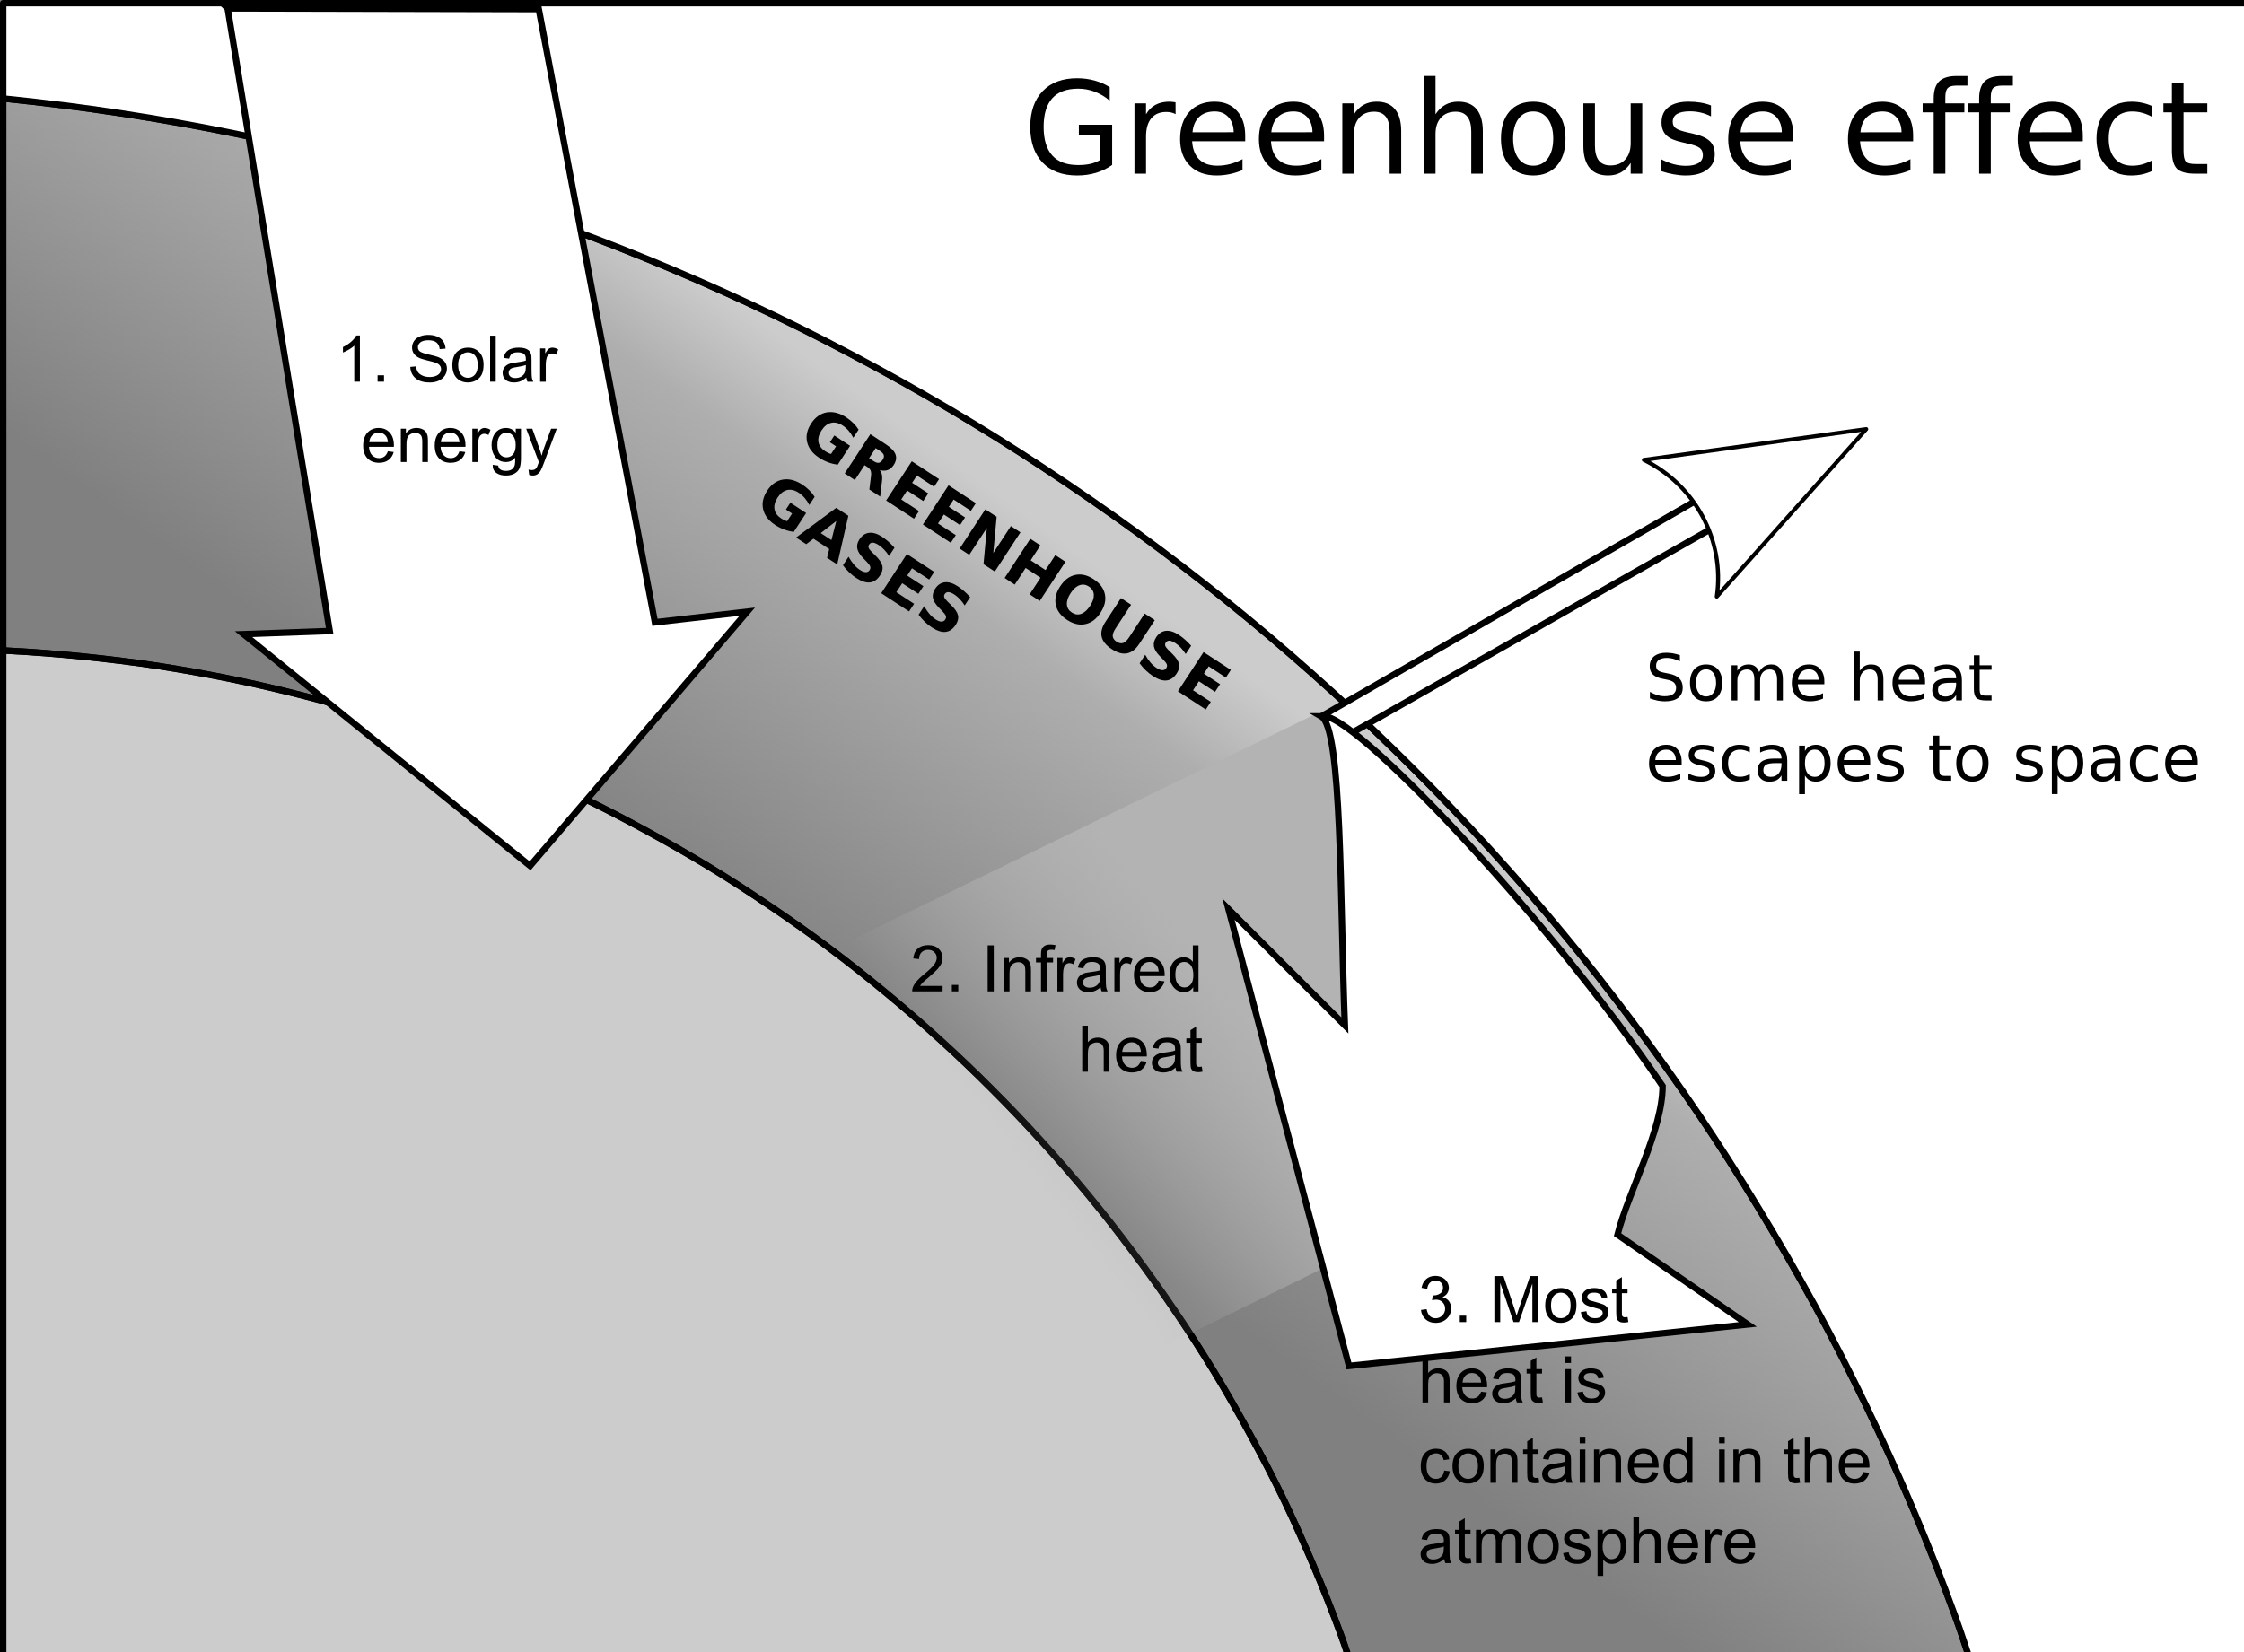 <?xml version="1.0" encoding="UTF-8"?>
<svg enable-background="new 0 0 349.103 257.103" overflow="visible" space="preserve" version="1.0" viewBox="0 0 349.1 257.1" xmlns="http://www.w3.org/2000/svg">
<rect x="0" y="0" width="349.1" height="257.1" fill="#808080" stroke="none"/>
<defs>
<linearGradient id="b" x1="192.29" x2="159.36" y1="155.93" y2="181.83" gradientTransform="translate(1.125 1.344)" gradientUnits="userSpaceOnUse">
<stop stop-color="#b3b3b3" offset="0"/>
<stop stop-color="#b3b3b3" stop-opacity="0" offset="1"/>
</linearGradient>
<linearGradient id="a" x1="159.44" x2="110.45" y1="79.217" y2="146.66" gradientTransform="translate(1.125 1.344)" gradientUnits="userSpaceOnUse">
<stop stop-color="#ccc" offset="0"/>
<stop stop-color="#ccc" stop-opacity=".604" offset=".203"/>
<stop stop-color="#ccc" stop-opacity="0" offset="1"/>
</linearGradient>
</defs>
<path d="m210.41 259.69c-0.6-1.76-1.15-3.52-1.79-5.25-1.31-3.58-2.73-7.13-4.21-10.63-1.48-3.49-3.02-6.96-4.66-10.37s-3.39-6.75-5.19-10.06c-1.8-3.32-3.67-6.6-5.62-9.82-1.96-3.21-3.99-6.36-6.1-9.47-2.1-3.11-4.28-6.18-6.53-9.18-2.24-3.01-4.55-5.96-6.93-8.85-2.39-2.89-4.83-5.7-7.35-8.47s-5.1-5.48-7.75-8.12c-2.64-2.65-5.35-5.23-8.12-7.75s-5.58-4.96-8.47-7.34c-2.89-2.39-5.84-4.73-8.85-6.97-3-2.25-6.07-4.4-9.18-6.5-3.11-2.11-6.26-4.14-9.47-6.1-3.22-1.95-6.5-3.82-9.81-5.62-3.319-1.8-6.66-3.55-10.068-5.19-3.407-1.64-6.877-3.21-10.375-4.69-3.497-1.48-7.043-2.87-10.625-4.19-3.581-1.31-7.182-2.51-10.843-3.65s-7.359-2.2-11.094-3.16-7.507-1.84-11.313-2.62c-3.805-0.78-7.661-1.47-11.531-2.07-3.87-0.59-7.758-1.06-11.687-1.46-3.93-0.4-7.891-0.71-11.875-0.91-0.155-0.01-0.314 0.01-0.469 0v158.44h209.91z" fill="#ccc" fill-rule="evenodd" stroke="#000" stroke-dashoffset="0pt" stroke-linecap="round" stroke-linejoin="round"/>
<path d="m306.94 259.69c-0.94-2.77-1.81-5.58-2.82-8.31-2.03-5.56-4.17-11.02-6.46-16.44-2.3-5.42-4.74-10.78-7.28-16.06-2.55-5.29-5.21-10.49-8-15.63-2.8-5.14-5.73-10.2-8.76-15.19-3.02-4.98-6.14-9.89-9.4-14.72-3.26-4.82-6.65-9.56-10.13-14.22-3.48-4.65-7.05-9.21-10.75-13.68-3.69-4.48-7.5-8.87-11.4-13.16s-7.9-8.49-12-12.59-8.3-8.1-12.6-12c-4.29-3.9-8.68-7.714-13.15-11.409-4.48-3.695-9.07-7.3-13.72-10.781s-9.4-6.835-14.22-10.094c-4.82-3.258-9.7-6.408-14.69-9.437-4.98-3.029-10.05-5.927-15.18-8.719-5.14-2.792-10.35-5.485-15.63-8.031-5.28-2.547-10.64-4.956-16.06-7.25-5.424-2.294-10.919-4.466-16.471-6.5s-11.169-3.953-16.844-5.719-11.397-3.384-17.188-4.875c-5.79-1.491-11.632-2.854-17.531-4.063-5.898-1.208-11.876-2.27-17.875-3.187-5.998-0.917-12.033-1.662-18.125-2.281-0.051-5e-3 -0.105 5e-3 -0.156 0v85.906c0.155 0.01 0.314-0.01 0.469 0 3.984 0.2 7.945 0.51 11.875 0.91 3.929 0.4 7.817 0.87 11.687 1.46 3.87 0.6 7.726 1.29 11.531 2.07 3.806 0.78 7.578 1.66 11.313 2.62s7.433 2.02 11.094 3.16 7.262 2.34 10.843 3.65c3.582 1.32 7.128 2.71 10.625 4.19 3.498 1.48 6.968 3.05 10.375 4.69 3.408 1.64 6.749 3.39 10.068 5.19 3.31 1.8 6.59 3.67 9.81 5.62 3.21 1.96 6.36 3.99 9.47 6.1 3.11 2.1 6.18 4.25 9.18 6.5 3.01 2.24 5.96 4.58 8.85 6.97 2.89 2.38 5.7 4.82 8.47 7.34s5.48 5.1 8.12 7.75c2.65 2.64 5.23 5.35 7.75 8.12s4.96 5.58 7.35 8.47c2.38 2.89 4.69 5.84 6.93 8.85 2.25 3 4.43 6.07 6.53 9.18 2.11 3.11 4.14 6.26 6.1 9.47 1.95 3.22 3.82 6.5 5.62 9.82 1.8 3.31 3.55 6.65 5.19 10.06s3.18 6.88 4.66 10.37c1.48 3.5 2.9 7.05 4.21 10.63 0.64 1.73 1.19 3.49 1.79 5.25h96.53z" fill="url(#a)" fill-rule="evenodd" stroke="#000" stroke-dashoffset="0pt" stroke-linecap="round" stroke-linejoin="round"/>
<path d="m0.5 0.5v14.844c0.051 5e-3 0.105-5e-3 0.156 0 6.091 0.619 12.127 1.364 18.125 2.281 5.999 0.917 11.977 1.979 17.875 3.187 5.899 1.209 11.741 2.572 17.531 4.063 5.791 1.491 11.513 3.109 17.188 4.875s11.292 3.685 16.844 5.719 11.047 4.206 16.471 6.5c5.42 2.294 10.78 4.703 16.06 7.25 5.28 2.546 10.49 5.239 15.63 8.031 5.13 2.792 10.2 5.69 15.18 8.719 4.99 3.029 9.87 6.179 14.69 9.437 4.82 3.259 9.57 6.613 14.22 10.094s9.24 7.086 13.72 10.781c4.47 3.695 8.86 7.509 13.15 11.409 4.3 3.9 8.5 7.9 12.6 12s8.1 8.3 12 12.59 7.71 8.68 11.4 13.16c3.7 4.47 7.27 9.03 10.75 13.68 3.48 4.66 6.87 9.4 10.13 14.22 3.26 4.83 6.38 9.74 9.4 14.72 3.03 4.99 5.96 10.05 8.76 15.19 2.79 5.14 5.45 10.34 8 15.63 2.54 5.28 4.98 10.64 7.28 16.06 2.29 5.42 4.43 10.88 6.46 16.44 1.01 2.73 1.88 5.54 2.82 8.31h44.53v-259.19h-350.97z" fill="#fff" fill-rule="evenodd" stroke="#000" stroke-dashoffset="0pt" stroke-linecap="round" stroke-linejoin="round"/>
<path d="m269.7 74.54-67.16 38.68 3.38 3.32 66.13-37.563-2.35-4.437z" fill="#fff" fill-rule="evenodd" stroke="#000"/>
<path d="m129.08 147.94 75.61-36.84c6.15 0.07 54.94 54.45 52.99 60.75l-80.13 39.42-48.47-63.33z" fill="url(#b)" fill-rule="evenodd"/>
<path d="m205.56 111.48c3.24 1.87 2.91 29.03 3.66 48.09l-18.1-18.09 18.74 71.08 62.04-6.46-20.26-13.97c1.69-6.71 7.01-16.18 7.01-23.12-17.26-25.65-48.7-58.98-53.09-57.53z" fill="#fff" fill-rule="evenodd" stroke="#000" stroke-width="1px"/>
<path d="m255.74 71.567 34.59-4.79-23.25 26.06c1.27-8.743-3.33-17.319-11.34-21.27z" fill="#fff" fill-rule="evenodd" stroke="#000" stroke-linejoin="round" stroke-width=".625"/>
<path d="m35.414 1.3 15.876 96.894-13.403 0.492 44.579 36.054 33.784-39.548-14.36 1.654-18.075-95.434-48.401-0.112z" fill="#fff" fill-rule="evenodd" stroke="#000" stroke-width="1px"/>
<path d="m55.991 59.394h-0.879v-5.6c-0.212 0.202-0.49 0.403-0.835 0.605-0.342 0.202-0.649 0.353-0.923 0.454v-0.849c0.492-0.231 0.921-0.511 1.289-0.84s0.629-0.648 0.782-0.957h0.566v7.187m2.749 0v-1.001h1.001v1.001h-1.001m5.088-2.3 0.893-0.078c0.043 0.358 0.14 0.653 0.293 0.884 0.157 0.228 0.398 0.414 0.723 0.557 0.326 0.14 0.692 0.21 1.099 0.21 0.361 0 0.68-0.054 0.957-0.161 0.276-0.108 0.482-0.254 0.615-0.44 0.137-0.189 0.205-0.394 0.205-0.615 0-0.225-0.065-0.42-0.195-0.586-0.13-0.169-0.345-0.311-0.645-0.425-0.192-0.075-0.617-0.19-1.274-0.346-0.658-0.16-1.118-0.31-1.382-0.45-0.342-0.179-0.597-0.4-0.767-0.664-0.166-0.267-0.249-0.565-0.249-0.893 0-0.362 0.103-0.699 0.308-1.011 0.205-0.316 0.505-0.555 0.898-0.718 0.394-0.163 0.832-0.244 1.314-0.244 0.53 0 0.998 0.086 1.401 0.259 0.407 0.169 0.72 0.42 0.938 0.752s0.335 0.708 0.351 1.128l-0.908 0.068c-0.049-0.452-0.215-0.794-0.498-1.025-0.28-0.231-0.695-0.347-1.245-0.347-0.573 0-0.991 0.106-1.255 0.317-0.26 0.209-0.391 0.461-0.391 0.757 0 0.257 0.093 0.469 0.279 0.635 0.182 0.166 0.657 0.337 1.426 0.513 0.771 0.172 1.3 0.324 1.586 0.454 0.417 0.192 0.725 0.436 0.923 0.732 0.199 0.293 0.298 0.632 0.298 1.016 0 0.381-0.109 0.74-0.327 1.079-0.218 0.335-0.532 0.597-0.942 0.786-0.407 0.186-0.866 0.278-1.377 0.278-0.648 0-1.192-0.094-1.631-0.283-0.436-0.189-0.78-0.472-1.03-0.849-0.248-0.381-0.378-0.811-0.391-1.29m6.543-0.292c0-0.961 0.267-1.672 0.801-2.134 0.446-0.384 0.989-0.576 1.631-0.576 0.712 0 1.295 0.234 1.748 0.703 0.452 0.465 0.678 1.11 0.678 1.933 0 0.668-0.101 1.193-0.302 1.577-0.199 0.381-0.49 0.678-0.874 0.889-0.381 0.212-0.798 0.317-1.25 0.317-0.726 0-1.314-0.232-1.763-0.698-0.446-0.465-0.669-1.136-0.669-2.011m0.903 0c0 0.664 0.145 1.162 0.435 1.494 0.289 0.328 0.654 0.493 1.094 0.493 0.436 0 0.799-0.166 1.088-0.498 0.29-0.332 0.435-0.838 0.435-1.519 0-0.641-0.147-1.126-0.44-1.455-0.289-0.332-0.651-0.498-1.083-0.498-0.44 0-0.805 0.164-1.094 0.493-0.29 0.329-0.435 0.825-0.435 1.49m4.971 2.592v-7.158h0.879v7.158h-0.879m5.63-0.639c-0.326 0.276-0.64 0.472-0.943 0.586-0.299 0.114-0.621 0.17-0.966 0.17-0.57 0-1.008-0.138-1.314-0.415-0.306-0.28-0.459-0.636-0.459-1.069 0-0.254 0.057-0.485 0.171-0.693 0.117-0.212 0.269-0.381 0.454-0.508 0.189-0.127 0.401-0.223 0.635-0.288 0.172-0.046 0.433-0.09 0.781-0.132 0.71-0.085 1.232-0.186 1.568-0.303 3e-3 -0.12 4e-3 -0.197 4e-3 -0.229 0-0.358-0.083-0.611-0.249-0.757-0.224-0.199-0.558-0.298-1.001-0.298-0.413 0-0.719 0.073-0.918 0.22-0.195 0.143-0.34 0.399-0.434 0.766l-0.859-0.117c0.078-0.368 0.206-0.664 0.385-0.888 0.179-0.228 0.438-0.402 0.777-0.523 0.338-0.124 0.73-0.185 1.176-0.185 0.443 0 0.803 0.052 1.079 0.156 0.277 0.104 0.481 0.236 0.611 0.395 0.13 0.157 0.221 0.355 0.273 0.596 0.03 0.15 0.044 0.42 0.044 0.811v1.171c0 0.818 0.018 1.335 0.054 1.553 0.039 0.215 0.114 0.422 0.225 0.62h-0.918c-0.092-0.182-0.15-0.395-0.176-0.639m-0.073-1.963c-0.319 0.13-0.798 0.241-1.436 0.332-0.361 0.052-0.617 0.11-0.767 0.176-0.149 0.065-0.265 0.161-0.346 0.288-0.082 0.123-0.122 0.262-0.122 0.415 0 0.234 0.088 0.429 0.263 0.586 0.179 0.156 0.44 0.234 0.782 0.234 0.338 0 0.639-0.073 0.903-0.22 0.264-0.149 0.457-0.353 0.581-0.61 0.094-0.199 0.142-0.492 0.142-0.879v-0.322m2.226 2.602v-5.185h0.791v0.786c0.202-0.368 0.387-0.61 0.557-0.728 0.172-0.117 0.361-0.175 0.566-0.175 0.296 0 0.597 0.094 0.903 0.283l-0.302 0.815c-0.215-0.127-0.43-0.19-0.645-0.19-0.192 0-0.364 0.058-0.517 0.176-0.153 0.113-0.262 0.273-0.328 0.478-0.097 0.313-0.146 0.654-0.146 1.025v2.715h-0.879m-23.686 10.83 0.908 0.113c-0.143 0.53-0.409 0.942-0.796 1.235s-0.882 0.439-1.484 0.439c-0.759 0-1.361-0.232-1.807-0.698-0.443-0.469-0.664-1.124-0.664-1.968 0-0.872 0.224-1.549 0.674-2.031 0.449-0.482 1.032-0.722 1.748-0.722 0.693 0 1.259 0.236 1.699 0.708 0.439 0.472 0.659 1.136 0.659 1.992 0 0.052-2e-3 0.13-5e-3 0.234h-3.867c0.033 0.57 0.194 1.006 0.483 1.309 0.29 0.302 0.651 0.454 1.084 0.454 0.323 0 0.598-0.085 0.826-0.254 0.227-0.169 0.408-0.44 0.542-0.811m-2.886-1.421h2.895c-0.039-0.436-0.149-0.763-0.332-0.981-0.28-0.339-0.643-0.508-1.089-0.508-0.403 0-0.743 0.135-1.02 0.405-0.274 0.271-0.425 0.632-0.454 1.084m4.902 3.091v-5.185h0.791v0.737c0.381-0.57 0.931-0.854 1.651-0.854 0.312 0 0.599 0.057 0.859 0.17 0.264 0.111 0.461 0.258 0.591 0.44s0.221 0.399 0.273 0.649c0.033 0.163 0.049 0.448 0.049 0.855v3.188h-0.879v-3.154c0-0.358-0.034-0.625-0.102-0.801-0.069-0.179-0.191-0.32-0.367-0.425-0.172-0.107-0.376-0.161-0.61-0.161-0.374 0-0.698 0.119-0.972 0.357-0.27 0.237-0.405 0.688-0.405 1.352v2.832h-0.879m9.116-1.67 0.909 0.113c-0.144 0.53-0.409 0.942-0.796 1.235-0.388 0.293-0.882 0.439-1.485 0.439-0.758 0-1.36-0.232-1.806-0.698-0.443-0.469-0.664-1.124-0.664-1.968 0-0.872 0.224-1.549 0.673-2.031 0.45-0.482 1.032-0.722 1.748-0.722 0.694 0 1.26 0.236 1.7 0.708 0.439 0.472 0.659 1.136 0.659 1.992 0 0.052-2e-3 0.13-5e-3 0.234h-3.867c0.032 0.57 0.194 1.006 0.483 1.309 0.29 0.302 0.651 0.454 1.084 0.454 0.322 0 0.598-0.085 0.825-0.254 0.228-0.169 0.409-0.44 0.542-0.811m-2.885-1.421h2.895c-0.039-0.436-0.15-0.763-0.332-0.981-0.28-0.339-0.643-0.508-1.089-0.508-0.403 0-0.744 0.135-1.02 0.405-0.274 0.271-0.425 0.632-0.454 1.084m4.892 3.091v-5.185h0.791v0.786c0.202-0.368 0.388-0.61 0.557-0.728 0.172-0.117 0.361-0.175 0.566-0.175 0.297 0 0.598 0.094 0.904 0.283l-0.303 0.815c-0.215-0.127-0.43-0.19-0.645-0.19-0.192 0-0.364 0.058-0.517 0.176-0.153 0.113-0.262 0.273-0.327 0.478-0.098 0.313-0.147 0.654-0.147 1.025v2.715h-0.879m3.169 0.43 0.855 0.127c0.035 0.264 0.135 0.456 0.298 0.576 0.218 0.163 0.515 0.244 0.893 0.244 0.407 0 0.721-0.081 0.942-0.244 0.222-0.163 0.372-0.391 0.45-0.683 0.045-0.18 0.066-0.555 0.063-1.128-0.384 0.452-0.862 0.678-1.435 0.678-0.713 0-1.265-0.257-1.656-0.771-0.39-0.515-0.586-1.131-0.586-1.851 0-0.495 0.09-0.95 0.269-1.367 0.179-0.42 0.438-0.744 0.776-0.972 0.342-0.227 0.742-0.341 1.201-0.341 0.612 0 1.117 0.247 1.514 0.742v-0.625h0.811v4.482c0 0.807-0.083 1.379-0.249 1.714-0.163 0.339-0.424 0.606-0.782 0.801-0.354 0.195-0.792 0.293-1.313 0.293-0.619 0-1.118-0.14-1.499-0.42-0.381-0.277-0.565-0.695-0.552-1.255m0.728-3.115c0 0.68 0.135 1.177 0.405 1.489 0.27 0.313 0.609 0.469 1.016 0.469 0.403 0 0.742-0.155 1.015-0.464 0.274-0.313 0.41-0.801 0.41-1.465 0-0.635-0.141-1.113-0.424-1.435-0.28-0.323-0.619-0.484-1.016-0.484-0.391 0-0.723 0.16-0.996 0.479-0.274 0.315-0.41 0.786-0.41 1.411m4.941 4.682-0.098-0.825c0.193 0.052 0.36 0.078 0.503 0.078 0.196 0 0.352-0.032 0.469-0.097s0.213-0.157 0.288-0.274c0.056-0.088 0.145-0.306 0.269-0.654 0.016-0.049 0.042-0.121 0.078-0.215l-1.968-5.195h0.947l1.079 3.003c0.14 0.381 0.266 0.781 0.376 1.201 0.101-0.404 0.222-0.798 0.362-1.182l1.108-3.022h0.879l-1.973 5.273c-0.211 0.57-0.376 0.962-0.493 1.177-0.156 0.29-0.335 0.501-0.537 0.635-0.202 0.136-0.443 0.205-0.722 0.205-0.17 0-0.359-0.036-0.567-0.108"/>
<path d="m146.64 153.43v0.84h-4.73c-0.01-0.21 0.03-0.42 0.1-0.61 0.12-0.32 0.32-0.64 0.58-0.95 0.27-0.31 0.65-0.68 1.15-1.09 0.78-0.63 1.31-1.14 1.58-1.51s0.41-0.73 0.41-1.06c0-0.35-0.13-0.64-0.38-0.88-0.24-0.24-0.57-0.36-0.97-0.36-0.42 0-0.76 0.13-1.01 0.38-0.26 0.25-0.39 0.61-0.39 1.06l-0.9-0.1c0.06-0.67 0.29-1.18 0.7-1.54 0.4-0.35 0.94-0.53 1.62-0.53 0.69 0 1.23 0.19 1.63 0.57s0.6 0.86 0.6 1.42c0 0.29-0.06 0.57-0.17 0.84-0.12 0.28-0.32 0.57-0.59 0.88-0.27 0.3-0.72 0.72-1.35 1.26-0.53 0.44-0.87 0.74-1.02 0.9s-0.27 0.32-0.37 0.48h3.51m1.44 0.84v-1h1v1h-1m5.57 0v-7.16h0.95v7.16h-0.95m2.52 0v-5.19h0.79v0.74c0.39-0.57 0.94-0.85 1.65-0.85 0.32 0 0.6 0.05 0.86 0.17 0.27 0.11 0.46 0.26 0.6 0.44 0.13 0.18 0.22 0.4 0.27 0.65 0.03 0.16 0.05 0.44 0.05 0.85v3.19h-0.88v-3.15c0-0.36-0.04-0.63-0.1-0.81-0.07-0.17-0.19-0.32-0.37-0.42-0.17-0.11-0.38-0.16-0.61-0.16-0.37 0-0.7 0.12-0.97 0.36-0.27 0.23-0.41 0.68-0.41 1.35v2.83h-0.88m5.78 0v-4.5h-0.78v-0.69h0.78v-0.55c0-0.35 0.03-0.6 0.09-0.77 0.09-0.23 0.24-0.42 0.45-0.56s0.51-0.21 0.9-0.21c0.24 0 0.52 0.03 0.82 0.09l-0.14 0.76c-0.18-0.03-0.35-0.04-0.51-0.04-0.27 0-0.46 0.05-0.57 0.17-0.11 0.11-0.17 0.32-0.17 0.64v0.47h1.01v0.69h-1.01v4.5h-0.87m2.55 0v-5.19h0.79v0.79c0.21-0.37 0.39-0.61 0.56-0.73 0.17-0.11 0.36-0.17 0.57-0.17 0.29 0 0.6 0.09 0.9 0.28l-0.3 0.82c-0.22-0.13-0.43-0.19-0.65-0.19-0.19 0-0.36 0.05-0.51 0.17-0.16 0.12-0.27 0.27-0.33 0.48-0.1 0.31-0.15 0.65-0.15 1.03v2.71h-0.88m6.72-0.64c-0.33 0.28-0.64 0.47-0.94 0.59-0.3 0.11-0.63 0.17-0.97 0.17-0.57 0-1.01-0.14-1.32-0.42-0.3-0.28-0.45-0.63-0.45-1.07 0-0.25 0.05-0.48 0.17-0.69 0.11-0.21 0.27-0.38 0.45-0.51 0.19-0.13 0.4-0.22 0.64-0.29 0.17-0.04 0.43-0.09 0.78-0.13 0.71-0.08 1.23-0.18 1.56-0.3 0.01-0.12 0.01-0.2 0.01-0.23 0-0.36-0.08-0.61-0.25-0.76-0.22-0.2-0.56-0.3-1-0.3-0.41 0-0.72 0.08-0.92 0.22-0.19 0.15-0.34 0.4-0.43 0.77l-0.86-0.12c0.08-0.36 0.2-0.66 0.38-0.88 0.18-0.23 0.44-0.41 0.78-0.53s0.73-0.18 1.18-0.18c0.44 0 0.8 0.05 1.08 0.15 0.27 0.11 0.48 0.24 0.61 0.4s0.22 0.35 0.27 0.59c0.03 0.15 0.04 0.42 0.04 0.82v1.17c0 0.81 0.02 1.33 0.06 1.55 0.04 0.21 0.11 0.42 0.22 0.62h-0.92c-0.09-0.18-0.15-0.4-0.17-0.64m-0.08-1.96c-0.31 0.13-0.79 0.24-1.43 0.33-0.36 0.05-0.62 0.11-0.77 0.18-0.15 0.06-0.26 0.16-0.34 0.28-0.09 0.13-0.13 0.27-0.13 0.42 0 0.23 0.09 0.43 0.27 0.58 0.18 0.16 0.44 0.24 0.78 0.24s0.64-0.07 0.9-0.22c0.27-0.15 0.46-0.35 0.58-0.61 0.1-0.2 0.14-0.49 0.14-0.88v-0.32m2.23 2.6v-5.19h0.79v0.79c0.2-0.37 0.39-0.61 0.56-0.73 0.17-0.11 0.36-0.17 0.56-0.17 0.3 0 0.6 0.09 0.91 0.28l-0.3 0.82c-0.22-0.13-0.43-0.19-0.65-0.19-0.19 0-0.36 0.05-0.52 0.17-0.15 0.12-0.26 0.27-0.32 0.48-0.1 0.31-0.15 0.65-0.15 1.03v2.71h-0.88m6.88-1.67 0.91 0.11c-0.14 0.53-0.41 0.94-0.8 1.24-0.38 0.29-0.88 0.44-1.48 0.44-0.76 0-1.36-0.24-1.81-0.7-0.44-0.47-0.66-1.13-0.66-1.97 0-0.87 0.22-1.55 0.67-2.03s1.03-0.72 1.75-0.72c0.69 0 1.26 0.23 1.7 0.71 0.44 0.47 0.66 1.13 0.66 1.99 0 0.05 0 0.13-0.01 0.23h-3.86c0.03 0.57 0.19 1.01 0.48 1.31s0.65 0.45 1.08 0.45c0.33 0 0.6-0.08 0.83-0.25s0.41-0.44 0.54-0.81m-2.89-1.42h2.9c-0.04-0.44-0.15-0.76-0.33-0.98-0.28-0.34-0.64-0.51-1.09-0.51-0.4 0-0.74 0.14-1.02 0.41-0.27 0.27-0.43 0.63-0.46 1.08m8.27 3.09v-0.65c-0.33 0.51-0.81 0.77-1.45 0.77-0.41 0-0.79-0.12-1.14-0.34-0.35-0.23-0.61-0.55-0.81-0.96-0.19-0.41-0.28-0.88-0.28-1.41 0-0.52 0.09-0.98 0.26-1.4 0.17-0.43 0.43-0.75 0.78-0.98 0.34-0.22 0.73-0.33 1.15-0.33 0.31 0 0.59 0.06 0.84 0.2 0.24 0.13 0.44 0.3 0.59 0.51v-2.57h0.88v7.16h-0.82m-2.78-2.59c0 0.67 0.14 1.16 0.42 1.49s0.61 0.49 0.99 0.49c0.39 0 0.71-0.15 0.98-0.46 0.27-0.32 0.41-0.8 0.41-1.44 0-0.71-0.14-1.24-0.41-1.57-0.28-0.33-0.61-0.5-1.01-0.5s-0.72 0.16-0.99 0.48c-0.26 0.32-0.39 0.83-0.39 1.51m-14.49 15.09v-7.16h0.88v2.57c0.41-0.48 0.93-0.71 1.55-0.71 0.39 0 0.72 0.07 1 0.23 0.29 0.15 0.49 0.35 0.61 0.62s0.18 0.66 0.18 1.16v3.29h-0.87v-3.29c0-0.44-0.1-0.75-0.29-0.95s-0.46-0.31-0.81-0.31c-0.26 0-0.5 0.07-0.74 0.21-0.22 0.13-0.39 0.31-0.48 0.55-0.1 0.23-0.15 0.55-0.15 0.95v2.84h-0.88m9.12-1.67 0.91 0.11c-0.15 0.53-0.41 0.94-0.8 1.24-0.39 0.29-0.88 0.44-1.48 0.44-0.76 0-1.37-0.24-1.81-0.7-0.44-0.47-0.67-1.13-0.67-1.97 0-0.87 0.23-1.55 0.68-2.03s1.03-0.72 1.75-0.72c0.69 0 1.26 0.23 1.7 0.71 0.44 0.47 0.65 1.13 0.65 1.99v0.23h-3.87c0.04 0.57 0.2 1.01 0.49 1.31s0.65 0.45 1.08 0.45c0.32 0 0.6-0.08 0.83-0.25 0.22-0.17 0.4-0.44 0.54-0.81m-2.89-1.42h2.9c-0.04-0.44-0.15-0.76-0.33-0.98-0.28-0.34-0.65-0.51-1.09-0.51-0.41 0-0.75 0.14-1.02 0.41-0.28 0.27-0.43 0.63-0.46 1.08m8.29 2.45c-0.33 0.28-0.64 0.47-0.94 0.59-0.3 0.11-0.63 0.17-0.97 0.17-0.57 0-1.01-0.14-1.31-0.42-0.31-0.28-0.46-0.63-0.46-1.07 0-0.25 0.05-0.48 0.17-0.69 0.11-0.21 0.27-0.38 0.45-0.51 0.19-0.13 0.4-0.22 0.64-0.29 0.17-0.04 0.43-0.09 0.78-0.13 0.71-0.08 1.23-0.18 1.56-0.3 0.01-0.12 0.01-0.2 0.01-0.23 0-0.36-0.08-0.61-0.25-0.76-0.22-0.2-0.56-0.3-1-0.3-0.41 0-0.72 0.08-0.92 0.22-0.19 0.15-0.34 0.4-0.43 0.77l-0.86-0.12c0.08-0.36 0.2-0.66 0.38-0.88 0.18-0.23 0.44-0.41 0.78-0.53s0.73-0.18 1.18-0.18c0.44 0 0.8 0.05 1.08 0.15 0.27 0.11 0.48 0.24 0.61 0.4s0.22 0.35 0.27 0.59c0.03 0.15 0.04 0.42 0.04 0.82v1.17c0 0.81 0.02 1.33 0.06 1.55 0.04 0.21 0.11 0.42 0.22 0.62h-0.92c-0.09-0.18-0.15-0.4-0.17-0.64m-0.08-1.96c-0.31 0.13-0.79 0.24-1.43 0.33-0.36 0.05-0.62 0.11-0.77 0.18-0.15 0.06-0.26 0.16-0.34 0.28-0.09 0.13-0.13 0.27-0.13 0.42 0 0.23 0.09 0.43 0.27 0.58 0.18 0.16 0.44 0.24 0.78 0.24s0.64-0.07 0.9-0.22c0.27-0.15 0.46-0.35 0.58-0.61 0.1-0.2 0.14-0.49 0.14-0.88v-0.32m4.16 1.81 0.13 0.78c-0.25 0.05-0.47 0.08-0.67 0.08-0.32 0-0.56-0.05-0.74-0.15s-0.3-0.24-0.37-0.4-0.11-0.51-0.11-1.04v-2.98h-0.64v-0.69h0.64v-1.28l0.88-0.53v1.81h0.88v0.69h-0.88v3.03c0 0.25 0.01 0.41 0.04 0.48 0.03 0.08 0.08 0.13 0.15 0.17 0.07 0.05 0.17 0.07 0.3 0.07 0.1 0 0.23-0.01 0.39-0.04"/>
<path d="m221.06 203.85 0.88-0.12c0.1 0.5 0.27 0.86 0.51 1.08 0.25 0.22 0.54 0.33 0.89 0.33 0.41 0 0.76-0.15 1.05-0.43 0.28-0.29 0.43-0.64 0.43-1.07 0-0.4-0.14-0.73-0.4-0.99-0.26-0.27-0.6-0.4-1.01-0.4-0.16 0-0.37 0.03-0.62 0.1l0.1-0.77c0.06 0 0.11 0.01 0.14 0.01 0.38 0 0.71-0.1 1.01-0.3 0.3-0.19 0.45-0.49 0.45-0.9 0-0.32-0.11-0.59-0.32-0.8-0.22-0.21-0.5-0.32-0.85-0.32-0.34 0-0.62 0.11-0.85 0.33-0.23 0.21-0.38 0.53-0.44 0.96l-0.88-0.15c0.11-0.59 0.35-1.05 0.73-1.37 0.38-0.33 0.86-0.49 1.42-0.49 0.39 0 0.75 0.09 1.08 0.25 0.33 0.17 0.58 0.4 0.75 0.69 0.18 0.29 0.27 0.6 0.27 0.92 0 0.31-0.09 0.59-0.25 0.85-0.17 0.25-0.41 0.45-0.74 0.6 0.42 0.1 0.75 0.3 0.99 0.61 0.23 0.31 0.35 0.69 0.35 1.15 0 0.63-0.23 1.16-0.69 1.6-0.45 0.43-1.03 0.64-1.72 0.64-0.63 0-1.15-0.18-1.57-0.56-0.41-0.37-0.65-0.86-0.71-1.45m6.04 1.89v-1h1v1h-1m5.38 0v-7.16h1.42l1.7 5.07c0.15 0.47 0.27 0.82 0.34 1.06 0.08-0.26 0.21-0.65 0.38-1.15l1.71-4.98h1.28v7.16h-0.92v-5.99l-2.08 5.99h-0.85l-2.07-6.1v6.1h-0.91m7.91-2.59c0-0.97 0.26-1.68 0.8-2.14 0.44-0.38 0.99-0.57 1.63-0.57 0.71 0 1.29 0.23 1.75 0.7 0.45 0.46 0.68 1.11 0.68 1.93 0 0.67-0.11 1.2-0.31 1.58s-0.49 0.68-0.87 0.89-0.8 0.32-1.25 0.32c-0.73 0-1.31-0.24-1.76-0.7-0.45-0.47-0.67-1.14-0.67-2.01m0.9 0c0 0.66 0.15 1.16 0.43 1.49 0.29 0.33 0.66 0.49 1.1 0.49 0.43 0 0.8-0.16 1.09-0.5 0.29-0.33 0.43-0.83 0.43-1.51 0-0.65-0.14-1.13-0.44-1.46-0.29-0.33-0.65-0.5-1.08-0.5-0.44 0-0.81 0.17-1.1 0.5-0.28 0.32-0.43 0.82-0.43 1.49m4.64 1.04 0.87-0.14c0.05 0.35 0.18 0.62 0.4 0.8 0.23 0.19 0.54 0.28 0.94 0.28s0.7-0.08 0.9-0.24c0.19-0.17 0.29-0.36 0.29-0.58 0-0.2-0.08-0.36-0.26-0.47-0.12-0.08-0.42-0.18-0.89-0.3-0.65-0.16-1.1-0.3-1.35-0.42-0.24-0.12-0.43-0.28-0.56-0.49s-0.19-0.45-0.19-0.7c0-0.23 0.05-0.44 0.15-0.64 0.11-0.2 0.25-0.36 0.44-0.49 0.13-0.1 0.32-0.19 0.55-0.26 0.24-0.07 0.49-0.1 0.76-0.1 0.41 0 0.77 0.05 1.07 0.17 0.31 0.12 0.54 0.28 0.69 0.48 0.14 0.2 0.25 0.47 0.3 0.8l-0.86 0.12c-0.04-0.27-0.15-0.48-0.34-0.63s-0.45-0.22-0.79-0.22c-0.41 0-0.69 0.06-0.87 0.2-0.17 0.13-0.25 0.29-0.25 0.47 0 0.11 0.03 0.21 0.1 0.3 0.07 0.1 0.19 0.18 0.34 0.24 0.09 0.03 0.35 0.11 0.78 0.22 0.62 0.17 1.05 0.31 1.29 0.41 0.25 0.11 0.45 0.26 0.59 0.46s0.21 0.46 0.21 0.75c0 0.3-0.09 0.57-0.26 0.83s-0.42 0.46-0.74 0.61c-0.32 0.14-0.69 0.21-1.09 0.21-0.68 0-1.19-0.14-1.55-0.42-0.35-0.28-0.57-0.7-0.67-1.25m7.27 0.76 0.13 0.78c-0.25 0.05-0.47 0.08-0.67 0.08-0.32 0-0.56-0.05-0.74-0.15-0.18-0.11-0.3-0.24-0.37-0.4-0.07-0.17-0.11-0.51-0.11-1.04v-2.98h-0.64v-0.69h0.64v-1.28l0.88-0.53v1.81h0.88v0.69h-0.88v3.03c0 0.25 0.01 0.41 0.04 0.48s0.08 0.13 0.15 0.17 0.17 0.07 0.3 0.07c0.1 0 0.23-0.02 0.39-0.04m-31.9 13.29v-7.16h0.88v2.57c0.41-0.48 0.93-0.71 1.55-0.71 0.39 0 0.72 0.07 1 0.22 0.29 0.15 0.49 0.36 0.61 0.63s0.18 0.65 0.18 1.16v3.29h-0.88v-3.29c0-0.44-0.09-0.76-0.28-0.96s-0.46-0.3-0.81-0.3c-0.26 0-0.51 0.07-0.74 0.21-0.22 0.13-0.39 0.31-0.48 0.54-0.1 0.24-0.15 0.55-0.15 0.96v2.84h-0.88m9.12-1.67 0.9 0.11c-0.14 0.53-0.4 0.94-0.79 1.24-0.39 0.29-0.88 0.44-1.49 0.44-0.75 0-1.36-0.24-1.8-0.7-0.45-0.47-0.67-1.13-0.67-1.97 0-0.87 0.23-1.55 0.68-2.03s1.03-0.72 1.75-0.72c0.69 0 1.26 0.23 1.69 0.7 0.44 0.48 0.66 1.14 0.66 2v0.23h-3.87c0.03 0.57 0.2 1.01 0.49 1.31 0.28 0.3 0.65 0.45 1.08 0.45 0.32 0 0.6-0.08 0.82-0.25 0.23-0.17 0.41-0.44 0.55-0.81m-2.89-1.42h2.9c-0.04-0.44-0.15-0.77-0.34-0.98-0.28-0.34-0.64-0.51-1.08-0.51-0.41 0-0.75 0.13-1.03 0.4-0.27 0.27-0.42 0.63-0.45 1.09m8.29 2.45c-0.33 0.28-0.64 0.47-0.95 0.58-0.3 0.12-0.62 0.18-0.96 0.18-0.57 0-1.01-0.14-1.32-0.42-0.3-0.28-0.45-0.64-0.45-1.07 0-0.25 0.05-0.48 0.17-0.69 0.11-0.21 0.26-0.38 0.45-0.51s0.4-0.22 0.63-0.29c0.18-0.04 0.44-0.09 0.79-0.13 0.71-0.08 1.23-0.19 1.56-0.3 0.01-0.12 0.01-0.2 0.01-0.23 0-0.36-0.08-0.61-0.25-0.76-0.23-0.2-0.56-0.3-1-0.3-0.41 0-0.72 0.08-0.92 0.22-0.19 0.15-0.34 0.4-0.43 0.77l-0.86-0.12c0.07-0.37 0.2-0.66 0.38-0.89 0.18-0.22 0.44-0.4 0.78-0.52s0.73-0.18 1.18-0.18c0.44 0 0.8 0.05 1.07 0.15 0.28 0.11 0.48 0.24 0.61 0.4 0.14 0.15 0.23 0.35 0.28 0.59 0.03 0.15 0.04 0.42 0.04 0.81v1.18c0 0.81 0.02 1.33 0.06 1.55 0.03 0.21 0.11 0.42 0.22 0.62h-0.92c-0.09-0.18-0.15-0.4-0.17-0.64m-0.08-1.96c-0.32 0.13-0.79 0.24-1.43 0.33-0.36 0.05-0.62 0.11-0.77 0.17-0.15 0.07-0.26 0.16-0.35 0.29-0.08 0.13-0.12 0.26-0.12 0.42 0 0.23 0.09 0.43 0.27 0.58 0.18 0.16 0.44 0.24 0.78 0.24s0.64-0.08 0.9-0.22c0.26-0.15 0.46-0.36 0.58-0.61 0.1-0.2 0.14-0.49 0.14-0.88v-0.32m4.16 1.81 0.13 0.78c-0.25 0.05-0.47 0.08-0.67 0.08-0.32 0-0.56-0.05-0.74-0.15-0.18-0.11-0.3-0.24-0.37-0.4-0.07-0.17-0.11-0.51-0.11-1.04v-2.98h-0.64v-0.69h0.64v-1.28l0.88-0.53v1.81h0.88v0.69h-0.88v3.03c0 0.25 0.01 0.41 0.04 0.48s0.08 0.13 0.15 0.17 0.17 0.07 0.3 0.07c0.1 0 0.23-0.02 0.39-0.04m3.63-5.36v-1.01h0.88v1.01h-0.88m0 6.15v-5.19h0.88v5.19h-0.88m1.87-1.55 0.87-0.14c0.05 0.35 0.18 0.62 0.41 0.8 0.22 0.19 0.53 0.28 0.93 0.28 0.41 0 0.71-0.08 0.9-0.24 0.2-0.17 0.3-0.36 0.3-0.58 0-0.2-0.09-0.36-0.26-0.47-0.12-0.08-0.42-0.18-0.9-0.3-0.65-0.16-1.09-0.3-1.34-0.42s-0.44-0.28-0.57-0.49-0.19-0.45-0.19-0.7c0-0.23 0.05-0.44 0.15-0.64 0.11-0.2 0.26-0.36 0.44-0.49 0.14-0.1 0.32-0.19 0.56-0.26 0.23-0.07 0.49-0.1 0.76-0.1 0.4 0 0.76 0.05 1.07 0.17s0.53 0.28 0.68 0.48 0.25 0.47 0.3 0.8l-0.86 0.12c-0.04-0.27-0.15-0.48-0.34-0.63-0.18-0.15-0.45-0.22-0.79-0.22-0.4 0-0.69 0.06-0.86 0.2-0.18 0.13-0.26 0.29-0.26 0.47 0 0.11 0.03 0.21 0.11 0.3 0.07 0.1 0.18 0.18 0.33 0.24 0.09 0.03 0.35 0.11 0.78 0.22 0.62 0.17 1.05 0.31 1.3 0.41 0.24 0.11 0.44 0.26 0.58 0.46s0.21 0.46 0.21 0.75c0 0.3-0.09 0.57-0.26 0.83s-0.42 0.46-0.74 0.61c-0.32 0.14-0.68 0.21-1.09 0.21-0.68 0-1.19-0.14-1.54-0.42-0.36-0.28-0.58-0.7-0.68-1.25m-20.72 12.15 0.87 0.11c-0.1 0.6-0.34 1.06-0.73 1.4s-0.86 0.51-1.43 0.51c-0.71 0-1.28-0.24-1.71-0.7s-0.65-1.13-0.65-2c0-0.56 0.09-1.05 0.28-1.46 0.19-0.42 0.47-0.74 0.84-0.95 0.39-0.21 0.8-0.31 1.24-0.31 0.57 0 1.03 0.14 1.39 0.42 0.35 0.29 0.58 0.69 0.69 1.22l-0.86 0.13c-0.08-0.35-0.23-0.61-0.43-0.79-0.21-0.17-0.46-0.26-0.75-0.26-0.44 0-0.8 0.16-1.08 0.48-0.28 0.31-0.42 0.81-0.42 1.5 0 0.7 0.14 1.2 0.41 1.52 0.26 0.31 0.61 0.47 1.04 0.47 0.35 0 0.63-0.1 0.86-0.31 0.24-0.22 0.38-0.54 0.44-0.98m1.29-0.69c0-0.97 0.27-1.68 0.8-2.14 0.45-0.38 0.99-0.57 1.63-0.57 0.72 0 1.3 0.23 1.75 0.7 0.46 0.46 0.68 1.11 0.68 1.93 0 0.67-0.1 1.2-0.3 1.58s-0.49 0.68-0.88 0.89c-0.38 0.21-0.79 0.32-1.25 0.32-0.72 0-1.31-0.24-1.76-0.7-0.44-0.47-0.67-1.14-0.67-2.01m0.91 0c0 0.66 0.14 1.16 0.43 1.49s0.66 0.49 1.09 0.49c0.44 0 0.8-0.16 1.09-0.5 0.29-0.33 0.44-0.83 0.44-1.51 0-0.65-0.15-1.13-0.44-1.46s-0.65-0.5-1.09-0.5c-0.43 0-0.8 0.17-1.09 0.5-0.29 0.32-0.43 0.82-0.43 1.49m4.99 2.59v-5.19h0.79v0.74c0.38-0.57 0.93-0.85 1.65-0.85 0.31 0 0.6 0.05 0.86 0.17 0.26 0.11 0.46 0.25 0.59 0.44 0.13 0.18 0.22 0.39 0.27 0.65 0.03 0.16 0.05 0.44 0.05 0.85v3.19h-0.88v-3.16c0-0.35-0.03-0.62-0.1-0.8s-0.19-0.32-0.37-0.42c-0.17-0.11-0.37-0.16-0.61-0.16-0.37 0-0.7 0.12-0.97 0.35-0.27 0.24-0.4 0.69-0.4 1.36v2.83h-0.88m7.48-0.79 0.13 0.78c-0.25 0.05-0.47 0.08-0.67 0.08-0.31 0-0.56-0.05-0.74-0.15-0.17-0.11-0.3-0.24-0.37-0.4-0.07-0.17-0.11-0.51-0.11-1.04v-2.98h-0.64v-0.69h0.64v-1.28l0.88-0.53v1.81h0.88v0.69h-0.88v3.03c0 0.25 0.01 0.41 0.04 0.48s0.09 0.13 0.15 0.17c0.08 0.04 0.18 0.07 0.31 0.07 0.09 0 0.22-0.02 0.38-0.04m4.24 0.15c-0.33 0.28-0.64 0.47-0.94 0.58-0.3 0.12-0.62 0.18-0.97 0.18-0.57 0-1.01-0.14-1.31-0.42-0.31-0.28-0.46-0.64-0.46-1.07 0-0.25 0.06-0.48 0.17-0.69 0.12-0.21 0.27-0.38 0.45-0.51 0.19-0.13 0.4-0.22 0.64-0.29 0.17-0.04 0.43-0.09 0.78-0.13 0.71-0.08 1.23-0.19 1.57-0.3v-0.23c0-0.36-0.08-0.61-0.25-0.76-0.22-0.2-0.56-0.3-1-0.3-0.41 0-0.72 0.08-0.92 0.22-0.19 0.15-0.34 0.4-0.43 0.77l-0.86-0.12c0.08-0.37 0.21-0.66 0.39-0.89 0.17-0.22 0.43-0.4 0.77-0.52s0.73-0.18 1.18-0.18c0.44 0 0.8 0.05 1.08 0.15 0.27 0.11 0.48 0.24 0.61 0.4 0.13 0.15 0.22 0.35 0.27 0.59 0.03 0.15 0.05 0.42 0.05 0.81v1.18c0 0.81 0.01 1.33 0.05 1.55 0.04 0.21 0.11 0.42 0.22 0.62h-0.91c-0.1-0.18-0.15-0.4-0.18-0.64m-0.07-1.96c-0.32 0.13-0.8 0.24-1.44 0.33-0.36 0.05-0.62 0.11-0.77 0.17-0.14 0.07-0.26 0.16-0.34 0.29s-0.12 0.26-0.12 0.42c0 0.23 0.08 0.43 0.26 0.58 0.18 0.16 0.44 0.24 0.78 0.24s0.64-0.08 0.9-0.22c0.27-0.15 0.46-0.36 0.59-0.61 0.09-0.2 0.14-0.49 0.14-0.88v-0.32m2.24-3.55v-1.01h0.88v1.01h-0.88m0 6.15v-5.19h0.88v5.19h-0.88m2.22 0v-5.19h0.79v0.74c0.38-0.57 0.93-0.85 1.65-0.85 0.31 0 0.6 0.05 0.86 0.17 0.26 0.11 0.46 0.25 0.59 0.44 0.13 0.18 0.22 0.39 0.27 0.65 0.04 0.16 0.05 0.44 0.05 0.85v3.19h-0.88v-3.16c0-0.35-0.03-0.62-0.1-0.8s-0.19-0.32-0.36-0.42c-0.18-0.11-0.38-0.16-0.61-0.16-0.38 0-0.7 0.12-0.98 0.35-0.27 0.24-0.4 0.69-0.4 1.36v2.83h-0.88m9.12-1.67 0.9 0.11c-0.14 0.53-0.4 0.94-0.79 1.24-0.39 0.29-0.88 0.44-1.49 0.44-0.75 0-1.36-0.24-1.8-0.7-0.45-0.47-0.67-1.13-0.67-1.97 0-0.87 0.23-1.55 0.68-2.03s1.03-0.72 1.75-0.72c0.69 0 1.25 0.23 1.69 0.7 0.44 0.48 0.66 1.14 0.66 2v0.23h-3.87c0.03 0.57 0.2 1.01 0.48 1.31 0.29 0.3 0.66 0.45 1.09 0.45 0.32 0 0.6-0.08 0.82-0.25 0.23-0.17 0.41-0.44 0.55-0.81m-2.89-1.42h2.9c-0.04-0.44-0.15-0.77-0.34-0.98-0.28-0.34-0.64-0.51-1.09-0.51-0.4 0-0.74 0.13-1.02 0.4-0.27 0.27-0.42 0.63-0.45 1.09m8.27 3.09v-0.66c-0.33 0.52-0.82 0.78-1.45 0.78-0.42 0-0.8-0.12-1.15-0.35-0.34-0.22-0.61-0.54-0.8-0.95s-0.28-0.88-0.28-1.41c0-0.52 0.08-0.99 0.25-1.41 0.18-0.42 0.44-0.74 0.78-0.97 0.35-0.22 0.73-0.33 1.16-0.33 0.31 0 0.59 0.06 0.83 0.2 0.25 0.13 0.45 0.3 0.6 0.51v-2.57h0.87v7.16h-0.81m-2.78-2.59c0 0.66 0.14 1.16 0.42 1.49s0.61 0.49 0.99 0.49 0.71-0.15 0.98-0.47c0.27-0.31 0.4-0.79 0.4-1.44 0-0.71-0.14-1.23-0.41-1.56s-0.61-0.5-1.01-0.5c-0.39 0-0.72 0.16-0.98 0.48s-0.39 0.82-0.39 1.51m7.74-3.56v-1.01h0.88v1.01h-0.88m0 6.15v-5.19h0.88v5.19h-0.88m2.22 0v-5.19h0.79v0.74c0.38-0.57 0.93-0.85 1.65-0.85 0.31 0 0.6 0.05 0.86 0.17 0.26 0.11 0.46 0.25 0.59 0.44 0.13 0.18 0.22 0.39 0.27 0.65 0.04 0.16 0.05 0.44 0.05 0.85v3.19h-0.88v-3.16c0-0.35-0.03-0.62-0.1-0.8s-0.19-0.32-0.36-0.42c-0.18-0.11-0.38-0.16-0.61-0.16-0.38 0-0.7 0.12-0.98 0.35-0.27 0.24-0.4 0.69-0.4 1.36v2.83h-0.88m10.26-0.79 0.13 0.78c-0.25 0.05-0.47 0.08-0.67 0.08-0.32 0-0.57-0.05-0.74-0.15-0.18-0.11-0.3-0.24-0.37-0.4-0.07-0.17-0.11-0.51-0.11-1.04v-2.98h-0.64v-0.69h0.64v-1.28l0.87-0.53v1.81h0.89v0.69h-0.89v3.03c0 0.25 0.02 0.41 0.05 0.48s0.08 0.13 0.15 0.17 0.17 0.07 0.3 0.07c0.1 0 0.23-0.02 0.39-0.04m0.85 0.79v-7.16h0.88v2.57c0.41-0.48 0.93-0.71 1.55-0.71 0.39 0 0.72 0.07 1.01 0.22 0.28 0.15 0.48 0.36 0.6 0.63s0.19 0.65 0.19 1.16v3.29h-0.88v-3.29c0-0.44-0.1-0.76-0.29-0.96s-0.46-0.3-0.81-0.3c-0.26 0-0.5 0.07-0.73 0.21-0.23 0.13-0.39 0.31-0.49 0.54-0.1 0.24-0.15 0.55-0.15 0.96v2.84h-0.88m9.12-1.67 0.91 0.11c-0.15 0.53-0.41 0.94-0.8 1.24-0.39 0.29-0.88 0.44-1.48 0.44-0.76 0-1.36-0.24-1.81-0.7-0.44-0.47-0.66-1.13-0.66-1.97 0-0.87 0.22-1.55 0.67-2.03s1.03-0.72 1.75-0.72c0.69 0 1.26 0.23 1.7 0.7 0.44 0.48 0.66 1.14 0.66 2 0 0.05-0.01 0.13-0.01 0.23h-3.87c0.04 0.57 0.2 1.01 0.49 1.31s0.65 0.45 1.08 0.45c0.32 0 0.6-0.08 0.83-0.25 0.22-0.17 0.41-0.44 0.54-0.81m-2.89-1.42h2.9c-0.04-0.44-0.15-0.77-0.33-0.98-0.28-0.34-0.65-0.51-1.09-0.51-0.41 0-0.75 0.13-1.02 0.4-0.28 0.27-0.43 0.63-0.46 1.09m-62.32 14.95c-0.32 0.28-0.64 0.47-0.94 0.58-0.3 0.12-0.62 0.18-0.97 0.18-0.56 0-1-0.14-1.31-0.42-0.3-0.28-0.46-0.64-0.46-1.07 0-0.25 0.06-0.48 0.17-0.69 0.12-0.21 0.27-0.38 0.46-0.51s0.4-0.22 0.63-0.29c0.17-0.04 0.44-0.09 0.78-0.13 0.71-0.08 1.24-0.19 1.57-0.3 0-0.12 0.01-0.2 0.01-0.23 0-0.36-0.09-0.61-0.25-0.76-0.23-0.2-0.56-0.3-1-0.3-0.42 0-0.72 0.08-0.92 0.22-0.2 0.15-0.34 0.4-0.44 0.77l-0.86-0.12c0.08-0.37 0.21-0.66 0.39-0.89 0.18-0.22 0.44-0.4 0.78-0.52 0.33-0.12 0.73-0.18 1.17-0.18 0.45 0 0.8 0.05 1.08 0.15 0.28 0.11 0.48 0.24 0.61 0.4 0.13 0.15 0.22 0.35 0.28 0.59 0.02 0.15 0.04 0.42 0.04 0.81v1.18c0 0.81 0.02 1.33 0.05 1.55 0.04 0.21 0.12 0.42 0.23 0.62h-0.92c-0.09-0.18-0.15-0.4-0.18-0.64m-0.07-1.96c-0.32 0.13-0.8 0.24-1.43 0.33-0.37 0.05-0.62 0.11-0.77 0.17-0.15 0.07-0.27 0.16-0.35 0.29s-0.12 0.26-0.12 0.42c0 0.23 0.09 0.43 0.26 0.58 0.18 0.16 0.44 0.24 0.78 0.24s0.64-0.08 0.91-0.22c0.26-0.15 0.46-0.36 0.58-0.61 0.09-0.2 0.14-0.49 0.14-0.88v-0.32m4.16 1.81 0.12 0.78c-0.24 0.05-0.47 0.08-0.66 0.08-0.32 0-0.57-0.05-0.74-0.15-0.18-0.11-0.3-0.24-0.37-0.4-0.08-0.17-0.11-0.51-0.11-1.04v-2.98h-0.65v-0.69h0.65v-1.28l0.87-0.53v1.81h0.89v0.69h-0.89v3.03c0 0.25 0.02 0.41 0.05 0.48s0.08 0.13 0.15 0.17 0.17 0.07 0.3 0.07c0.1 0 0.23-0.02 0.39-0.04m0.85 0.79v-5.19h0.79v0.73c0.16-0.25 0.38-0.46 0.65-0.61 0.27-0.16 0.57-0.23 0.92-0.23 0.38 0 0.7 0.08 0.94 0.23 0.25 0.16 0.42 0.39 0.52 0.67 0.41-0.6 0.95-0.9 1.61-0.9 0.51 0 0.91 0.14 1.18 0.42 0.28 0.29 0.42 0.73 0.42 1.32v3.56h-0.88v-3.27c0-0.35-0.03-0.6-0.09-0.76-0.05-0.15-0.15-0.28-0.3-0.37-0.15-0.1-0.33-0.14-0.53-0.14-0.36 0-0.67 0.12-0.91 0.36s-0.36 0.63-0.36 1.17v3.01h-0.88v-3.37c0-0.39-0.07-0.68-0.21-0.88-0.15-0.2-0.38-0.29-0.71-0.29-0.24 0-0.47 0.06-0.68 0.19s-0.36 0.32-0.46 0.57c-0.09 0.25-0.14 0.62-0.14 1.09v2.69h-0.88m8.01-2.59c0-0.97 0.27-1.68 0.8-2.14 0.45-0.38 0.99-0.57 1.63-0.57 0.72 0 1.3 0.23 1.75 0.7 0.46 0.46 0.68 1.11 0.68 1.93 0 0.67-0.1 1.2-0.3 1.58s-0.49 0.68-0.88 0.89c-0.38 0.21-0.79 0.32-1.25 0.32-0.72 0-1.31-0.24-1.76-0.7-0.44-0.47-0.67-1.14-0.67-2.01m0.91 0c0 0.66 0.14 1.16 0.43 1.49s0.66 0.49 1.09 0.49c0.44 0 0.8-0.16 1.09-0.5 0.29-0.33 0.44-0.83 0.44-1.51 0-0.65-0.15-1.13-0.44-1.46s-0.65-0.5-1.09-0.5c-0.43 0-0.8 0.17-1.09 0.5-0.29 0.32-0.43 0.82-0.43 1.49m4.64 1.04 0.86-0.14c0.05 0.35 0.19 0.62 0.41 0.8 0.22 0.19 0.54 0.28 0.94 0.28s0.7-0.08 0.9-0.24c0.19-0.17 0.29-0.36 0.29-0.58 0-0.2-0.09-0.36-0.26-0.47-0.12-0.08-0.42-0.18-0.9-0.3-0.64-0.16-1.09-0.3-1.34-0.42s-0.44-0.28-0.57-0.49c-0.12-0.21-0.19-0.45-0.19-0.7 0-0.23 0.05-0.44 0.16-0.64s0.25-0.36 0.43-0.49c0.14-0.1 0.32-0.19 0.56-0.26s0.49-0.1 0.76-0.1c0.41 0 0.76 0.05 1.07 0.17s0.54 0.28 0.68 0.48c0.15 0.2 0.25 0.47 0.31 0.8l-0.86 0.12c-0.04-0.27-0.16-0.48-0.34-0.63-0.19-0.15-0.45-0.22-0.8-0.22-0.4 0-0.69 0.06-0.86 0.2-0.17 0.13-0.26 0.29-0.26 0.47 0 0.11 0.04 0.21 0.11 0.3 0.07 0.1 0.18 0.18 0.34 0.24 0.08 0.03 0.34 0.11 0.77 0.22 0.62 0.17 1.06 0.31 1.3 0.41 0.25 0.11 0.44 0.26 0.58 0.46s0.21 0.46 0.21 0.75c0 0.3-0.08 0.57-0.26 0.83-0.17 0.26-0.41 0.46-0.73 0.61-0.33 0.14-0.69 0.21-1.1 0.21-0.67 0-1.19-0.14-1.54-0.42s-0.58-0.7-0.67-1.25m5.35 3.54v-7.18h0.8v0.68c0.19-0.27 0.4-0.46 0.64-0.59 0.23-0.14 0.52-0.2 0.86-0.2 0.44 0 0.83 0.11 1.17 0.34 0.34 0.22 0.6 0.55 0.77 0.96 0.17 0.42 0.26 0.87 0.26 1.37 0 0.53-0.1 1.01-0.29 1.43s-0.46 0.75-0.83 0.98c-0.36 0.22-0.74 0.34-1.14 0.34-0.3 0-0.56-0.07-0.79-0.19s-0.42-0.28-0.57-0.47v2.53h-0.88m0.79-4.56c0 0.67 0.14 1.17 0.41 1.48 0.27 0.32 0.6 0.48 0.98 0.48 0.39 0 0.72-0.16 1-0.49s0.42-0.85 0.42-1.54c0-0.66-0.14-1.15-0.41-1.48s-0.59-0.5-0.97-0.5-0.71 0.18-1 0.53c-0.28 0.35-0.43 0.86-0.43 1.52m4.79 2.57v-7.16h0.88v2.57c0.41-0.48 0.93-0.71 1.55-0.71 0.39 0 0.72 0.07 1.01 0.22 0.28 0.15 0.48 0.36 0.6 0.63s0.19 0.65 0.19 1.16v3.29h-0.88v-3.29c0-0.44-0.1-0.76-0.29-0.96s-0.46-0.3-0.81-0.3c-0.26 0-0.5 0.07-0.73 0.21-0.23 0.13-0.39 0.31-0.49 0.54-0.1 0.24-0.15 0.55-0.15 0.96v2.84h-0.88m9.12-1.67 0.91 0.11c-0.15 0.53-0.41 0.94-0.8 1.24-0.39 0.29-0.88 0.44-1.48 0.44-0.76 0-1.36-0.24-1.81-0.7-0.44-0.47-0.66-1.13-0.66-1.97 0-0.87 0.22-1.55 0.67-2.03s1.03-0.72 1.75-0.72c0.69 0 1.26 0.23 1.7 0.7 0.44 0.48 0.66 1.14 0.66 2 0 0.05-0.01 0.13-0.01 0.23h-3.87c0.04 0.57 0.2 1.01 0.49 1.31s0.65 0.45 1.08 0.45c0.32 0 0.6-0.08 0.83-0.25 0.22-0.17 0.41-0.44 0.54-0.81m-2.89-1.42h2.9c-0.04-0.44-0.15-0.77-0.33-0.98-0.28-0.34-0.65-0.51-1.09-0.51-0.41 0-0.75 0.13-1.02 0.4-0.28 0.27-0.43 0.63-0.46 1.09m4.9 3.09v-5.19h0.79v0.79c0.2-0.37 0.38-0.61 0.55-0.73 0.18-0.12 0.36-0.17 0.57-0.17 0.3 0 0.6 0.09 0.9 0.28l-0.3 0.81c-0.21-0.12-0.43-0.19-0.64-0.19-0.2 0-0.37 0.06-0.52 0.18-0.15 0.11-0.26 0.27-0.33 0.48-0.1 0.31-0.15 0.65-0.15 1.02v2.72h-0.87m6.88-1.67 0.9 0.11c-0.14 0.53-0.4 0.94-0.79 1.24-0.39 0.29-0.88 0.44-1.49 0.44-0.75 0-1.36-0.24-1.8-0.7-0.45-0.47-0.67-1.13-0.67-1.97 0-0.87 0.23-1.55 0.68-2.03s1.03-0.72 1.74-0.72c0.7 0 1.26 0.23 1.7 0.7 0.44 0.48 0.66 1.14 0.66 2v0.23h-3.87c0.03 0.57 0.19 1.01 0.48 1.31s0.66 0.45 1.09 0.45c0.32 0 0.6-0.08 0.82-0.25 0.23-0.17 0.41-0.44 0.55-0.81m-2.89-1.42h2.9c-0.04-0.44-0.15-0.77-0.34-0.98-0.28-0.34-0.64-0.51-1.09-0.51-0.4 0-0.74 0.13-1.02 0.4-0.27 0.27-0.42 0.63-0.45 1.09"/>
<path d="m261.34 101.95v0.96c-0.38-0.18-0.73-0.31-1.06-0.4s-0.65-0.13-0.96-0.13c-0.54 0-0.96 0.11-1.25 0.31-0.29 0.21-0.43 0.51-0.43 0.89 0 0.32 0.09 0.57 0.29 0.73 0.19 0.17 0.56 0.3 1.1 0.4l0.59 0.12c0.74 0.14 1.28 0.39 1.63 0.74 0.35 0.36 0.53 0.83 0.53 1.42 0 0.71-0.24 1.24-0.71 1.61-0.48 0.36-1.17 0.54-2.08 0.54-0.35 0-0.72-0.04-1.11-0.11-0.39-0.08-0.79-0.2-1.2-0.35v-1.02c0.4 0.23 0.79 0.4 1.17 0.51 0.39 0.12 0.76 0.17 1.14 0.17 0.56 0 0.99-0.11 1.3-0.33 0.3-0.22 0.46-0.54 0.46-0.95 0-0.35-0.11-0.63-0.33-0.84-0.22-0.2-0.58-0.35-1.08-0.45l-0.6-0.12c-0.74-0.14-1.27-0.37-1.6-0.69-0.33-0.31-0.49-0.74-0.49-1.3 0-0.64 0.22-1.15 0.67-1.52 0.46-0.37 1.09-0.56 1.88-0.56 0.35 0 0.69 0.03 1.05 0.09 0.35 0.06 0.72 0.16 1.09 0.28m4.08 2.21c-0.49 0-0.87 0.19-1.15 0.57-0.28 0.37-0.42 0.89-0.42 1.54 0 0.66 0.14 1.17 0.42 1.55 0.28 0.37 0.66 0.56 1.15 0.56 0.47 0 0.85-0.19 1.13-0.56 0.28-0.38 0.42-0.9 0.42-1.55s-0.14-1.16-0.42-1.54-0.66-0.57-1.13-0.57m0-0.76c0.78 0 1.39 0.26 1.84 0.76 0.44 0.51 0.67 1.21 0.67 2.11s-0.23 1.6-0.67 2.11c-0.45 0.51-1.06 0.76-1.84 0.76-0.79 0-1.4-0.25-1.85-0.76-0.44-0.51-0.66-1.21-0.66-2.11s0.22-1.6 0.66-2.11c0.45-0.5 1.06-0.76 1.85-0.76m8.25 1.18c0.22-0.4 0.49-0.7 0.8-0.89 0.32-0.19 0.68-0.29 1.11-0.29 0.57 0 1.01 0.2 1.32 0.6 0.3 0.4 0.46 0.97 0.46 1.7v3.3h-0.9v-3.27c0-0.52-0.1-0.91-0.28-1.17-0.19-0.25-0.47-0.38-0.85-0.38-0.47 0-0.84 0.16-1.11 0.47s-0.4 0.73-0.4 1.26v3.09h-0.9v-3.27c0-0.53-0.1-0.92-0.28-1.17-0.19-0.25-0.47-0.38-0.86-0.38-0.46 0-0.83 0.16-1.1 0.47s-0.4 0.73-0.4 1.26v3.09h-0.9v-5.47h0.9v0.85c0.2-0.33 0.45-0.58 0.74-0.74 0.28-0.16 0.62-0.24 1.02-0.24 0.39 0 0.73 0.1 1.01 0.3 0.28 0.21 0.48 0.5 0.62 0.88m10.14 1.46v0.44h-4.13c0.04 0.62 0.23 1.09 0.56 1.42 0.34 0.32 0.8 0.48 1.4 0.48 0.34 0 0.68-0.04 1-0.13 0.32-0.08 0.65-0.21 0.96-0.38v0.85c-0.32 0.14-0.65 0.24-0.99 0.32-0.34 0.07-0.68 0.1-1.03 0.1-0.87 0-1.56-0.25-2.07-0.76s-0.76-1.19-0.76-2.06c0-0.89 0.24-1.6 0.72-2.13 0.48-0.52 1.14-0.79 1.96-0.79 0.73 0 1.31 0.24 1.74 0.71 0.43 0.48 0.64 1.12 0.64 1.93m-0.89-0.26c-0.01-0.49-0.15-0.88-0.42-1.18-0.27-0.29-0.62-0.44-1.06-0.44-0.51 0-0.91 0.14-1.21 0.43-0.3 0.28-0.47 0.68-0.52 1.19h3.21m10.08-0.08v3.3h-0.9v-3.27c0-0.52-0.1-0.9-0.3-1.16s-0.51-0.39-0.91-0.39c-0.49 0-0.87 0.16-1.15 0.47s-0.42 0.73-0.42 1.26v3.09h-0.9v-7.6h0.9v2.98c0.22-0.33 0.47-0.57 0.76-0.73 0.29-0.17 0.63-0.25 1.01-0.25 0.63 0 1.1 0.2 1.43 0.59 0.32 0.38 0.48 0.96 0.48 1.71m6.48 0.34v0.44h-4.13c0.04 0.62 0.22 1.09 0.55 1.42 0.34 0.32 0.8 0.48 1.4 0.48 0.35 0 0.68-0.04 1-0.13 0.33-0.08 0.65-0.21 0.97-0.38v0.85c-0.32 0.14-0.65 0.24-0.99 0.32-0.34 0.07-0.68 0.1-1.03 0.1-0.88 0-1.57-0.25-2.08-0.76s-0.76-1.19-0.76-2.06c0-0.89 0.24-1.6 0.72-2.13 0.49-0.52 1.14-0.79 1.96-0.79 0.74 0 1.32 0.24 1.74 0.71 0.43 0.48 0.65 1.12 0.65 1.93m-0.9-0.26c-0.01-0.49-0.15-0.88-0.42-1.18-0.26-0.29-0.62-0.44-1.06-0.44-0.5 0-0.9 0.14-1.21 0.43-0.3 0.28-0.47 0.68-0.51 1.19h3.2m4.84 0.47c-0.73 0-1.23 0.09-1.51 0.25-0.28 0.17-0.42 0.45-0.42 0.85 0 0.32 0.1 0.57 0.31 0.76s0.5 0.28 0.86 0.28c0.5 0 0.9-0.17 1.2-0.53 0.3-0.35 0.45-0.82 0.45-1.41v-0.2h-0.89m1.79-0.37v3.12h-0.9v-0.83c-0.2 0.33-0.46 0.58-0.76 0.74-0.31 0.16-0.68 0.23-1.13 0.23-0.56 0-1-0.15-1.34-0.47-0.32-0.31-0.49-0.73-0.49-1.26 0-0.62 0.21-1.08 0.62-1.39s1.03-0.47 1.84-0.47h1.26v-0.09c0-0.41-0.13-0.73-0.41-0.96-0.27-0.22-0.65-0.34-1.14-0.34-0.31 0-0.62 0.04-0.91 0.12-0.3 0.07-0.58 0.18-0.86 0.33v-0.83c0.33-0.12 0.65-0.22 0.96-0.28 0.31-0.07 0.61-0.1 0.9-0.1 0.79 0 1.38 0.21 1.77 0.62 0.4 0.41 0.59 1.03 0.59 1.86m2.76-3.9v1.55h1.85v0.7h-1.85v2.97c0 0.45 0.06 0.73 0.18 0.86 0.13 0.13 0.38 0.19 0.75 0.19h0.92v0.75h-0.92c-0.69 0-1.17-0.13-1.43-0.38-0.27-0.26-0.4-0.74-0.4-1.42v-2.97h-0.66v-0.7h0.66v-1.55h0.9m-46.36 16.56v0.44h-4.13c0.04 0.62 0.22 1.09 0.55 1.42 0.34 0.32 0.8 0.48 1.4 0.48 0.34 0 0.68-0.04 1-0.13 0.33-0.08 0.65-0.21 0.97-0.38v0.85c-0.33 0.14-0.66 0.24-0.99 0.32-0.34 0.07-0.69 0.1-1.03 0.1-0.88 0-1.57-0.25-2.08-0.76s-0.76-1.19-0.76-2.06c0-0.89 0.24-1.6 0.72-2.13 0.49-0.52 1.14-0.79 1.96-0.79 0.74 0 1.32 0.24 1.74 0.71 0.43 0.48 0.65 1.12 0.65 1.93m-0.9-0.26c-0.01-0.49-0.15-0.88-0.42-1.18-0.26-0.29-0.62-0.44-1.06-0.44-0.5 0-0.9 0.14-1.21 0.43-0.3 0.28-0.47 0.68-0.51 1.19h3.2m5.84-2.09v0.85c-0.26-0.13-0.52-0.22-0.79-0.29-0.28-0.06-0.56-0.1-0.85-0.1-0.45 0-0.78 0.07-1.01 0.21-0.22 0.14-0.33 0.34-0.33 0.61 0 0.21 0.08 0.38 0.24 0.5 0.16 0.11 0.48 0.23 0.96 0.33l0.31 0.07c0.64 0.14 1.09 0.33 1.36 0.58s0.4 0.6 0.4 1.04c0 0.51-0.2 0.91-0.6 1.21s-0.96 0.44-1.66 0.44c-0.29 0-0.6-0.03-0.92-0.08-0.31-0.06-0.65-0.14-1-0.26v-0.93c0.33 0.18 0.66 0.31 0.98 0.39 0.33 0.09 0.64 0.13 0.96 0.13 0.42 0 0.75-0.07 0.98-0.21 0.22-0.15 0.34-0.35 0.34-0.62 0-0.24-0.08-0.43-0.25-0.56-0.16-0.13-0.52-0.26-1.08-0.38l-0.31-0.07c-0.56-0.12-0.96-0.3-1.21-0.54s-0.37-0.57-0.37-1c0-0.51 0.18-0.91 0.55-1.19 0.36-0.28 0.88-0.42 1.55-0.42 0.33 0 0.64 0.03 0.94 0.07 0.29 0.05 0.56 0.13 0.81 0.22m5.66 0.05v0.84c-0.25-0.14-0.51-0.24-0.76-0.31-0.26-0.07-0.52-0.11-0.78-0.11-0.58 0-1.03 0.19-1.35 0.56-0.33 0.37-0.49 0.89-0.49 1.55 0 0.67 0.16 1.19 0.49 1.56 0.32 0.37 0.77 0.55 1.35 0.55 0.26 0 0.52-0.03 0.78-0.1 0.25-0.07 0.51-0.18 0.76-0.32v0.83c-0.25 0.12-0.51 0.21-0.78 0.27-0.27 0.05-0.55 0.08-0.85 0.08-0.83 0-1.48-0.26-1.97-0.77-0.48-0.52-0.72-1.22-0.72-2.1 0-0.89 0.24-1.59 0.73-2.1s1.16-0.77 2.02-0.77c0.27 0 0.54 0.03 0.81 0.09 0.26 0.05 0.52 0.14 0.76 0.25m4.04 2.51c-0.73 0-1.23 0.09-1.51 0.25-0.28 0.17-0.42 0.45-0.42 0.85 0 0.32 0.11 0.57 0.31 0.76 0.22 0.19 0.5 0.28 0.86 0.28 0.5 0 0.9-0.17 1.2-0.53 0.3-0.35 0.45-0.82 0.45-1.41v-0.2h-0.89m1.79-0.37v3.12h-0.9v-0.83c-0.2 0.33-0.46 0.58-0.76 0.74-0.31 0.16-0.68 0.23-1.13 0.23-0.56 0-1-0.15-1.33-0.47-0.33-0.31-0.5-0.73-0.5-1.26 0-0.62 0.21-1.08 0.62-1.39s1.03-0.47 1.84-0.47h1.26v-0.09c0-0.41-0.13-0.73-0.41-0.96-0.27-0.22-0.65-0.34-1.14-0.34-0.31 0-0.62 0.04-0.91 0.12-0.3 0.07-0.58 0.18-0.86 0.33v-0.83c0.33-0.12 0.65-0.22 0.96-0.28 0.31-0.07 0.61-0.1 0.9-0.1 0.8 0 1.39 0.21 1.78 0.62s0.58 1.03 0.58 1.86m2.75 2.3v2.9h-0.91v-7.55h0.91v0.83c0.19-0.32 0.42-0.56 0.71-0.72s0.63-0.24 1.03-0.24c0.67 0 1.21 0.27 1.62 0.79 0.42 0.53 0.63 1.22 0.63 2.08s-0.21 1.56-0.63 2.08c-0.41 0.53-0.95 0.79-1.62 0.79-0.4 0-0.74-0.07-1.03-0.23s-0.52-0.4-0.71-0.73m3.05-1.91c0-0.66-0.13-1.18-0.41-1.55-0.27-0.38-0.64-0.57-1.11-0.57-0.48 0-0.85 0.19-1.13 0.57-0.27 0.37-0.4 0.89-0.4 1.55s0.13 1.18 0.4 1.56c0.28 0.37 0.65 0.56 1.13 0.56 0.47 0 0.84-0.19 1.11-0.56 0.28-0.38 0.41-0.9 0.41-1.56m7.1-0.23v0.44h-4.13c0.04 0.62 0.23 1.09 0.56 1.42 0.33 0.32 0.8 0.48 1.4 0.48 0.34 0 0.67-0.04 1-0.13 0.32-0.08 0.64-0.21 0.96-0.38v0.85c-0.32 0.14-0.65 0.24-0.99 0.32-0.34 0.07-0.68 0.1-1.03 0.1-0.87 0-1.56-0.25-2.07-0.76s-0.77-1.19-0.77-2.06c0-0.89 0.25-1.6 0.73-2.13 0.48-0.52 1.14-0.79 1.96-0.79 0.73 0 1.31 0.24 1.74 0.71 0.43 0.48 0.64 1.12 0.64 1.93m-0.9-0.26c0-0.49-0.14-0.88-0.41-1.18-0.27-0.29-0.62-0.44-1.06-0.44-0.51 0-0.91 0.14-1.21 0.43-0.3 0.28-0.47 0.68-0.52 1.19h3.2m5.84-2.09v0.85c-0.25-0.13-0.51-0.22-0.79-0.29-0.27-0.06-0.55-0.1-0.85-0.1-0.44 0-0.78 0.07-1 0.21s-0.33 0.34-0.33 0.61c0 0.21 0.08 0.38 0.24 0.5 0.15 0.11 0.48 0.23 0.96 0.33l0.3 0.07c0.64 0.14 1.1 0.33 1.36 0.58 0.27 0.25 0.41 0.6 0.41 1.04 0 0.51-0.2 0.91-0.61 1.21-0.4 0.3-0.95 0.44-1.65 0.44-0.3 0-0.6-0.03-0.92-0.08-0.32-0.06-0.65-0.14-1-0.26v-0.93c0.33 0.18 0.66 0.31 0.98 0.39 0.32 0.09 0.64 0.13 0.96 0.13 0.42 0 0.74-0.07 0.97-0.21 0.23-0.15 0.34-0.35 0.34-0.62 0-0.24-0.08-0.43-0.24-0.56-0.17-0.13-0.53-0.26-1.08-0.38l-0.32-0.07c-0.55-0.12-0.95-0.3-1.2-0.54s-0.37-0.57-0.37-1c0-0.51 0.18-0.91 0.54-1.19 0.37-0.28 0.89-0.42 1.56-0.42 0.33 0 0.64 0.03 0.93 0.07 0.3 0.05 0.57 0.13 0.81 0.22m5.81-1.71v1.55h1.85v0.7h-1.85v2.97c0 0.45 0.06 0.73 0.18 0.86s0.37 0.19 0.74 0.19h0.93v0.75h-0.93c-0.69 0-1.17-0.13-1.43-0.38-0.27-0.26-0.4-0.74-0.4-1.42v-2.97h-0.66v-0.7h0.66v-1.55h0.91m5.15 2.18c-0.48 0-0.86 0.19-1.14 0.57-0.28 0.37-0.42 0.89-0.42 1.54 0 0.66 0.14 1.17 0.41 1.55 0.28 0.37 0.67 0.56 1.15 0.56s0.86-0.19 1.14-0.56c0.28-0.38 0.42-0.9 0.42-1.55s-0.14-1.16-0.42-1.54-0.66-0.57-1.14-0.57m0-0.76c0.78 0 1.4 0.26 1.84 0.76 0.45 0.51 0.67 1.21 0.67 2.11s-0.22 1.6-0.67 2.11c-0.44 0.51-1.06 0.76-1.84 0.76s-1.4-0.25-1.84-0.76c-0.45-0.51-0.67-1.21-0.67-2.11s0.22-1.6 0.67-2.11c0.44-0.5 1.06-0.76 1.84-0.76m10.67 0.29v0.85c-0.26-0.13-0.52-0.22-0.8-0.29-0.27-0.06-0.55-0.1-0.85-0.1-0.44 0-0.78 0.07-1 0.21s-0.33 0.34-0.33 0.61c0 0.21 0.08 0.38 0.24 0.5 0.16 0.11 0.48 0.23 0.96 0.33l0.31 0.07c0.63 0.14 1.09 0.33 1.35 0.58 0.27 0.25 0.41 0.6 0.41 1.04 0 0.51-0.2 0.91-0.61 1.21-0.4 0.3-0.95 0.44-1.65 0.44-0.3 0-0.6-0.03-0.92-0.08-0.32-0.06-0.65-0.14-1-0.26v-0.93c0.33 0.18 0.66 0.31 0.98 0.39 0.32 0.09 0.64 0.13 0.96 0.13 0.42 0 0.75-0.07 0.97-0.21 0.23-0.15 0.35-0.35 0.35-0.62 0-0.24-0.09-0.43-0.25-0.56-0.17-0.13-0.53-0.26-1.08-0.38l-0.31-0.07c-0.56-0.12-0.96-0.3-1.21-0.54s-0.37-0.57-0.37-1c0-0.51 0.18-0.91 0.54-1.19 0.37-0.28 0.89-0.42 1.56-0.42 0.33 0 0.64 0.03 0.94 0.07 0.29 0.05 0.56 0.13 0.81 0.22m2.59 4.49v2.9h-0.9v-7.55h0.9v0.83c0.19-0.32 0.43-0.56 0.72-0.72s0.63-0.24 1.03-0.24c0.67 0 1.2 0.27 1.62 0.79 0.41 0.53 0.62 1.22 0.62 2.08s-0.21 1.56-0.62 2.08c-0.42 0.53-0.95 0.79-1.62 0.79-0.4 0-0.74-0.07-1.03-0.23s-0.53-0.4-0.72-0.73m3.06-1.91c0-0.66-0.14-1.18-0.41-1.55-0.27-0.38-0.64-0.57-1.12-0.57-0.47 0-0.85 0.19-1.12 0.57-0.27 0.37-0.41 0.89-0.41 1.55s0.14 1.18 0.41 1.56c0.27 0.37 0.65 0.56 1.12 0.56 0.48 0 0.85-0.19 1.12-0.56 0.27-0.38 0.41-0.9 0.41-1.56m4.91-0.02c-0.73 0-1.23 0.09-1.51 0.25-0.28 0.17-0.42 0.45-0.42 0.85 0 0.32 0.1 0.57 0.31 0.76s0.5 0.28 0.86 0.28c0.5 0 0.9-0.17 1.2-0.53 0.3-0.35 0.45-0.82 0.45-1.41v-0.2h-0.89m1.79-0.37v3.12h-0.9v-0.83c-0.2 0.33-0.46 0.58-0.77 0.74-0.3 0.16-0.68 0.23-1.12 0.23-0.56 0-1-0.15-1.34-0.47-0.33-0.31-0.49-0.73-0.49-1.26 0-0.62 0.21-1.08 0.62-1.39s1.02-0.47 1.84-0.47h1.26v-0.09c0-0.41-0.14-0.73-0.41-0.96-0.27-0.22-0.65-0.34-1.14-0.34-0.31 0-0.62 0.04-0.92 0.12-0.29 0.07-0.58 0.18-0.85 0.33v-0.83c0.33-0.12 0.65-0.22 0.96-0.28 0.31-0.07 0.61-0.1 0.9-0.1 0.79 0 1.38 0.21 1.77 0.62s0.59 1.03 0.59 1.86m5.81-2.14v0.84c-0.25-0.14-0.51-0.24-0.77-0.31-0.25-0.07-0.51-0.11-0.77-0.11-0.58 0-1.03 0.19-1.36 0.56-0.32 0.37-0.48 0.89-0.48 1.55 0 0.67 0.16 1.19 0.48 1.56 0.33 0.37 0.78 0.55 1.36 0.55 0.26 0 0.52-0.03 0.77-0.1 0.26-0.07 0.52-0.18 0.77-0.32v0.83c-0.25 0.12-0.51 0.21-0.78 0.27-0.27 0.05-0.55 0.08-0.86 0.08-0.82 0-1.47-0.26-1.96-0.77-0.48-0.52-0.73-1.22-0.73-2.1 0-0.89 0.25-1.59 0.74-2.1s1.16-0.77 2.01-0.77c0.28 0 0.55 0.03 0.81 0.09 0.27 0.05 0.52 0.14 0.77 0.25m6.23 2.3v0.44h-4.13c0.04 0.62 0.22 1.09 0.56 1.42 0.33 0.32 0.8 0.48 1.39 0.48 0.35 0 0.68-0.04 1-0.13 0.33-0.08 0.65-0.21 0.97-0.38v0.85c-0.32 0.14-0.65 0.24-0.99 0.32-0.34 0.07-0.68 0.1-1.03 0.1-0.87 0-1.57-0.25-2.08-0.76-0.5-0.51-0.76-1.19-0.76-2.06 0-0.89 0.24-1.6 0.72-2.13 0.49-0.52 1.14-0.79 1.96-0.79 0.74 0 1.32 0.24 1.75 0.71 0.43 0.48 0.64 1.12 0.64 1.93m-0.9-0.26c0-0.49-0.14-0.88-0.41-1.18-0.27-0.29-0.63-0.44-1.07-0.44-0.5 0-0.9 0.14-1.2 0.43-0.3 0.28-0.48 0.68-0.52 1.19h3.2"/>
<path d="m171.07 24.943v-3.916h-3.23v-1.621h5.18v6.26c-0.76 0.54-1.6 0.95-2.52 1.23-0.92 0.274-1.9 0.41-2.94 0.41-2.28 0-4.06-0.664-5.35-1.992-1.28-1.334-1.93-3.19-1.93-5.566 0-2.383 0.65-4.239 1.93-5.567 1.29-1.334 3.07-2.002 5.35-2.002 0.95 0 1.85 0.118 2.71 0.352 0.85 0.234 1.65 0.579 2.37 1.035v2.1c-0.73-0.619-1.51-1.084-2.33-1.397-0.82-0.312-1.68-0.468-2.58-0.469-1.79 1e-3 -3.13 0.499-4.03 1.495-0.89 0.996-1.34 2.48-1.34 4.453 0 1.966 0.45 3.447 1.34 4.443 0.9 0.996 2.24 1.494 4.03 1.494 0.69 0 1.31-0.058 1.86-0.176 0.55-0.123 1.04-0.312 1.48-0.566m11.82-7.178c-0.2-0.117-0.42-0.201-0.66-0.254-0.24-0.058-0.5-0.087-0.78-0.087-1.02 0-1.8 0.332-2.35 0.996-0.54 0.657-0.81 1.604-0.81 2.841v5.762h-1.8v-10.937h1.8v1.699c0.38-0.664 0.87-1.156 1.48-1.475 0.6-0.325 1.34-0.488 2.2-0.488 0.13 0 0.26 0.01 0.41 0.029 0.15 0.013 0.32 0.036 0.5 0.069l0.01 1.845m10.83 3.34v0.879h-8.26c0.08 1.237 0.45 2.181 1.11 2.832 0.67 0.645 1.61 0.967 2.8 0.967 0.69 0 1.35-0.085 2-0.254s1.29-0.423 1.93-0.762v1.7c-0.64 0.273-1.3 0.481-1.98 0.625-0.68 0.143-1.36 0.214-2.06 0.214-1.75 0-3.13-0.507-4.15-1.523s-1.52-2.389-1.52-4.121c0-1.791 0.48-3.21 1.44-4.258 0.97-1.055 2.28-1.582 3.92-1.582 1.47 0 2.63 0.475 3.48 1.426 0.86 0.944 1.29 2.23 1.29 3.857m-1.79-0.527c-0.02-0.983-0.29-1.768-0.83-2.354s-1.25-0.879-2.13-0.879c-1.01 0-1.81 0.284-2.42 0.85-0.59 0.566-0.94 1.364-1.03 2.393l6.41-0.01m14.06 0.527v0.879h-8.26c0.07 1.237 0.45 2.181 1.11 2.832 0.67 0.645 1.6 0.967 2.79 0.967 0.69 0 1.36-0.085 2-0.254 0.66-0.169 1.3-0.423 1.94-0.762v1.7c-0.65 0.273-1.31 0.481-1.98 0.625-0.68 0.143-1.37 0.214-2.06 0.214-1.75 0-3.13-0.507-4.16-1.523-1.01-1.016-1.52-2.389-1.52-4.121 0-1.791 0.48-3.21 1.45-4.258 0.97-1.055 2.27-1.582 3.91-1.582 1.47 0 2.64 0.475 3.49 1.426 0.86 0.944 1.29 2.23 1.29 3.857m-1.8-0.527c-0.01-0.983-0.29-1.768-0.83-2.354-0.53-0.586-1.24-0.879-2.13-0.879-1 0-1.8 0.284-2.41 0.85-0.6 0.566-0.94 1.364-1.04 2.393l6.41-0.01m13.8-0.156v6.601h-1.8v-6.543c0-1.035-0.2-1.81-0.6-2.324-0.41-0.514-1.01-0.772-1.82-0.772-0.97 0-1.73 0.31-2.29 0.928-0.56 0.619-0.84 1.462-0.84 2.53v6.181h-1.81v-10.937h1.81v1.699c0.43-0.658 0.93-1.149 1.51-1.475 0.59-0.325 1.26-0.488 2.02-0.488 1.26 0 2.21 0.391 2.85 1.172 0.65 0.775 0.97 1.917 0.97 3.428m12.7 0v6.601h-1.8v-6.543c0-1.035-0.2-1.81-0.61-2.324-0.4-0.514-1.01-0.772-1.81-0.772-0.97 0-1.74 0.31-2.3 0.928-0.56 0.619-0.84 1.462-0.84 2.53v6.181h-1.8v-15.195h1.8v5.957c0.43-0.658 0.94-1.149 1.52-1.475 0.58-0.325 1.26-0.488 2.02-0.488 1.25 0 2.2 0.391 2.85 1.172 0.64 0.775 0.97 1.917 0.97 3.428m7.84-3.077c-0.97 0-1.73 0.378-2.29 1.133-0.56 0.749-0.84 1.778-0.84 3.086 0 1.309 0.28 2.341 0.83 3.096 0.56 0.749 1.33 1.123 2.3 1.123 0.95 0 1.71-0.378 2.27-1.133s0.84-1.784 0.84-3.086c0-1.295-0.28-2.321-0.84-3.076-0.56-0.762-1.32-1.143-2.27-1.143m0-1.523c1.56 0 2.79 0.508 3.68 1.523 0.89 1.016 1.34 2.422 1.34 4.219 0 1.791-0.45 3.197-1.34 4.219-0.89 1.016-2.12 1.523-3.68 1.523-1.57 0-2.8-0.507-3.69-1.523-0.89-1.022-1.33-2.428-1.33-4.219 0-1.797 0.44-3.203 1.33-4.219 0.89-1.015 2.12-1.523 3.69-1.523m7.8 6.885v-6.621h1.8v6.552c0 1.036 0.2 1.814 0.6 2.334 0.41 0.515 1.01 0.772 1.82 0.772 0.97 0 1.73-0.309 2.29-0.928 0.57-0.618 0.85-1.461 0.85-2.529v-6.201h1.8v10.937h-1.8v-1.68c-0.43 0.665-0.94 1.159-1.52 1.485-0.57 0.319-1.24 0.478-2 0.478-1.26 0-2.21-0.39-2.86-1.172-0.65-0.781-0.98-1.923-0.98-3.427m19.85-6.299v1.699c-0.5-0.26-1.03-0.456-1.58-0.586s-1.11-0.195-1.7-0.195c-0.89 0-1.56 0.137-2.01 0.41-0.44 0.273-0.66 0.684-0.66 1.231 0 0.416 0.16 0.745 0.47 0.986 0.32 0.234 0.96 0.459 1.93 0.674l0.61 0.136c1.28 0.274 2.18 0.661 2.72 1.162 0.54 0.495 0.81 1.189 0.81 2.081 0 1.015-0.4 1.819-1.21 2.412-0.8 0.592-1.91 0.888-3.31 0.888-0.59 0-1.2-0.058-1.84-0.175-0.63-0.111-1.3-0.28-2-0.508v-1.856c0.66 0.345 1.32 0.606 1.96 0.782 0.65 0.169 1.29 0.253 1.92 0.253 0.84 0 1.49-0.143 1.95-0.429 0.46-0.293 0.68-0.703 0.68-1.231 0-0.488-0.16-0.862-0.49-1.123-0.33-0.26-1.05-0.511-2.16-0.752l-0.63-0.146c-1.11-0.235-1.92-0.593-2.41-1.074-0.49-0.489-0.74-1.156-0.74-2.002 0-1.029 0.36-1.823 1.09-2.383s1.77-0.84 3.11-0.84c0.66 0 1.29 0.049 1.87 0.146 0.59 0.098 1.13 0.245 1.62 0.44m12.82 4.697v0.879h-8.27c0.08 1.237 0.45 2.181 1.12 2.832 0.67 0.645 1.6 0.967 2.79 0.967 0.69 0 1.36-0.085 2-0.254 0.65-0.169 1.3-0.423 1.94-0.762v1.7c-0.65 0.273-1.31 0.481-1.99 0.625-0.67 0.143-1.36 0.214-2.06 0.214-1.74 0-3.13-0.507-4.15-1.523-1.01-1.016-1.52-2.389-1.52-4.121 0-1.791 0.48-3.21 1.44-4.258 0.97-1.055 2.28-1.582 3.92-1.582 1.47 0 2.63 0.475 3.49 1.426 0.86 0.944 1.29 2.23 1.29 3.857m-1.8-0.527c-0.01-0.983-0.29-1.768-0.83-2.354s-1.24-0.879-2.13-0.879c-1 0-1.81 0.284-2.41 0.85s-0.95 1.364-1.04 2.393l6.41-0.01m20.43 0.527v0.879h-8.26c0.07 1.237 0.45 2.181 1.11 2.832 0.67 0.645 1.6 0.967 2.79 0.967 0.69 0 1.36-0.085 2.01-0.254s1.29-0.423 1.93-0.762v1.7c-0.65 0.273-1.31 0.481-1.98 0.625-0.68 0.143-1.37 0.214-2.06 0.214-1.75 0-3.13-0.507-4.15-1.523s-1.53-2.389-1.53-4.121c0-1.791 0.48-3.21 1.45-4.258 0.97-1.055 2.27-1.582 3.91-1.582 1.47 0 2.64 0.475 3.49 1.426 0.86 0.944 1.29 2.23 1.29 3.857m-1.8-0.527c-0.01-0.983-0.29-1.768-0.83-2.354-0.53-0.586-1.24-0.879-2.13-0.879-1 0-1.8 0.284-2.41 0.85-0.6 0.566-0.94 1.364-1.03 2.393l6.4-0.01m10.25-8.75v1.494h-1.72c-0.65 0-1.1 0.13-1.35 0.391-0.25 0.26-0.37 0.729-0.37 1.406v0.967h2.96v1.396h-2.96v9.541h-1.81v-9.541h-1.72v-1.396h1.72v-0.762c0-1.218 0.28-2.103 0.85-2.656 0.57-0.56 1.47-0.84 2.7-0.84h1.7m7.07 0v1.494h-1.72c-0.65 0-1.1 0.13-1.35 0.391-0.25 0.26-0.37 0.729-0.37 1.406v0.967h2.96v1.396h-2.96v9.541h-1.81v-9.541h-1.72v-1.396h1.72v-0.762c0-1.218 0.29-2.103 0.85-2.656 0.57-0.56 1.47-0.84 2.7-0.84h1.7m10.88 9.277v0.879h-8.26c0.08 1.237 0.45 2.181 1.12 2.832 0.67 0.645 1.6 0.967 2.79 0.967 0.69 0 1.36-0.085 2-0.254 0.65-0.169 1.3-0.423 1.93-0.762v1.7c-0.64 0.273-1.3 0.481-1.98 0.625-0.67 0.143-1.36 0.214-2.06 0.214-1.74 0-3.13-0.507-4.15-1.523-1.01-1.016-1.52-2.389-1.52-4.121 0-1.791 0.48-3.21 1.44-4.258 0.97-1.055 2.28-1.582 3.92-1.582 1.47 0 2.63 0.475 3.49 1.426 0.86 0.944 1.28 2.23 1.28 3.857m-1.79-0.527c-0.02-0.983-0.29-1.768-0.83-2.354s-1.25-0.879-2.13-0.879c-1 0-1.81 0.284-2.41 0.85s-0.95 1.364-1.04 2.393l6.41-0.01m12.58-4.072v1.679c-0.51-0.28-1.02-0.488-1.54-0.625-0.5-0.143-1.02-0.215-1.54-0.215-1.17 0-2.07 0.372-2.71 1.114-0.65 0.735-0.97 1.771-0.97 3.105 0 1.335 0.32 2.373 0.97 3.115 0.64 0.736 1.54 1.104 2.71 1.104 0.52 0 1.04-0.068 1.54-0.205 0.52-0.143 1.03-0.355 1.54-0.635v1.66c-0.51 0.235-1.03 0.41-1.57 0.528-0.53 0.117-1.1 0.175-1.71 0.175-1.64 0-2.95-0.517-3.92-1.552-0.97-1.036-1.46-2.432-1.46-4.19 0-1.784 0.49-3.187 1.47-4.209s2.33-1.533 4.03-1.533c0.56 0 1.1 0.059 1.62 0.176 0.53 0.11 1.04 0.28 1.54 0.508m4.88-3.526v3.106h3.7v1.396h-3.7v5.938c0 0.892 0.12 1.464 0.36 1.718 0.25 0.254 0.75 0.381 1.49 0.381h1.85v1.504h-1.85c-1.38 0-2.34-0.257-2.87-0.771-0.52-0.521-0.79-1.465-0.79-2.832v-5.938h-1.32v-1.396h1.32v-3.106h1.81"/>
<path transform="rotate(33.195)" d="m148.65-10.846c-0.47 0.228-0.95 0.399-1.46 0.513-0.5 0.114-1.02 0.171-1.56 0.171-1.21 0-2.18-0.339-2.89-1.016-0.71-0.68-1.06-1.601-1.06-2.763 0-1.176 0.36-2.1 1.08-2.774 0.73-0.674 1.72-1.011 2.97-1.011 0.49 0 0.95 0.046 1.39 0.137 0.45 0.091 0.87 0.226 1.26 0.405v1.509c-0.4-0.231-0.81-0.404-1.21-0.517-0.4-0.114-0.8-0.171-1.21-0.171-0.75 0-1.32 0.21-1.73 0.63-0.4 0.416-0.61 1.014-0.61 1.792 0 0.771 0.2 1.367 0.59 1.787s0.94 0.629 1.66 0.629c0.2 0 0.38-0.011 0.55-0.034 0.17-0.026 0.32-0.065 0.45-0.117v-1.416h-1.15v-1.26h2.93v3.506m4.32-3.515c0.4 0 0.68-0.074 0.85-0.22 0.17-0.147 0.26-0.388 0.26-0.723 0-0.332-0.09-0.569-0.26-0.713-0.17-0.143-0.45-0.215-0.85-0.215h-0.79v1.871h0.79m-0.79 1.298v2.759h-1.88v-7.29h2.87c0.96 0 1.67 0.161 2.11 0.484 0.45 0.322 0.68 0.831 0.68 1.528 0 0.482-0.12 0.877-0.35 1.186-0.24 0.31-0.59 0.538-1.05 0.684 0.25 0.059 0.48 0.192 0.68 0.4 0.21 0.205 0.42 0.518 0.62 0.938l1.03 2.07h-2.01l-0.89-1.811c-0.17-0.365-0.36-0.614-0.54-0.747-0.18-0.134-0.43-0.201-0.73-0.201h-0.54m5.82-4.531h5.07v1.421h-3.19v1.357h3v1.421h-3v1.67h3.3v1.421h-5.18v-7.29m6.83 0h5.08v1.421h-3.2v1.357h3.01v1.421h-3.01v1.67h3.31v1.421h-5.19v-7.29m6.84 0h2.1l2.65 5v-5h1.78v7.29h-2.1l-2.65-5v5h-1.78v-7.29m8.36 0h1.88v2.778h2.77v-2.778h1.88v7.29h-1.88v-3.091h-2.77v3.091h-1.88v-7.29m11.69 1.231c-0.57 0-1.02 0.211-1.33 0.634-0.32 0.424-0.48 1.019-0.48 1.788 0 0.764 0.16 1.359 0.48 1.782 0.31 0.423 0.76 0.634 1.33 0.634 0.58 0 1.02-0.211 1.34-0.634 0.31-0.423 0.47-1.018 0.47-1.782 0-0.769-0.16-1.364-0.47-1.788-0.32-0.423-0.76-0.634-1.34-0.634m0-1.363c1.17 0 2.09 0.336 2.75 1.006 0.67 0.671 1 1.597 1 2.779 0 1.178-0.33 2.102-1 2.773-0.66 0.671-1.58 1.006-2.75 1.006s-2.09-0.335-2.75-1.006c-0.67-0.671-1-1.595-1-2.773 0-1.182 0.33-2.108 1-2.779 0.66-0.67 1.58-1.006 2.75-1.006m5.17 0.132h1.88v4.37c0 0.602 0.09 1.034 0.29 1.294 0.2 0.257 0.52 0.386 0.96 0.386 0.45 0 0.78-0.129 0.97-0.386 0.2-0.26 0.3-0.692 0.3-1.294v-4.37h1.88v4.37c0 1.032-0.26 1.8-0.78 2.305-0.51 0.505-1.3 0.757-2.37 0.757-1.05 0-1.84-0.252-2.36-0.757s-0.77-1.273-0.77-2.305v-4.37m13.19 0.23v1.543c-0.4-0.179-0.79-0.315-1.17-0.406s-0.74-0.136-1.08-0.136c-0.45 0-0.78 0.061-0.99 0.185-0.22 0.124-0.33 0.316-0.33 0.576 0 0.196 0.08 0.349 0.22 0.459 0.15 0.108 0.41 0.201 0.79 0.279l0.8 0.161c0.81 0.163 1.39 0.41 1.73 0.742s0.51 0.804 0.51 1.416c0 0.804-0.24 1.403-0.72 1.797-0.47 0.39-1.2 0.586-2.18 0.586-0.46 0-0.92-0.044-1.39-0.132s-0.93-0.218-1.4-0.391v-1.587c0.47 0.248 0.92 0.435 1.35 0.562 0.44 0.124 0.86 0.185 1.26 0.185 0.41 0 0.73-0.068 0.94-0.205 0.22-0.136 0.33-0.332 0.33-0.586 0-0.227-0.07-0.403-0.22-0.527s-0.45-0.234-0.89-0.332l-0.73-0.161c-0.72-0.156-1.26-0.405-1.6-0.747-0.33-0.342-0.5-0.803-0.5-1.382 0-0.726 0.23-1.284 0.7-1.675 0.47-0.39 1.15-0.586 2.02-0.586 0.4 0 0.82 0.031 1.24 0.093 0.42 0.059 0.86 0.148 1.31 0.269m2.16-0.23h5.07v1.421h-3.19v1.357h3v1.421h-3v1.67h3.3v1.421h-5.18v-7.29m-63.59 19.248c-0.47 0.228-0.95 0.399-1.46 0.513-0.5 0.114-1.02 0.171-1.56 0.171-1.21 0-2.18-0.339-2.89-1.016-0.71-0.68-1.06-1.602-1.06-2.764 0-1.175 0.36-2.1 1.08-2.773 0.73-0.674 1.72-1.011 2.97-1.011 0.49 0 0.95 0.046 1.39 0.137 0.45 0.091 0.87 0.226 1.26 0.405v1.509c-0.4-0.231-0.81-0.404-1.21-0.518-0.4-0.114-0.8-0.171-1.21-0.171-0.75 0-1.32 0.21-1.73 0.63-0.4 0.417-0.61 1.014-0.61 1.792 0 0.771 0.2 1.367 0.59 1.787 0.39 0.42 0.94 0.63 1.66 0.63 0.2 0 0.38-0.011 0.55-0.034 0.17-0.026 0.32-0.065 0.45-0.117v-1.416l-1.15-2e-5v-1.26h2.93v3.506m6.08-0.786h-2.94l-0.47 1.328h-1.89l2.7-7.29h2.25l2.7 7.29h-1.89l-0.46-1.328m-2.47-1.353h1.99l-0.99-2.9-1 2.9m10.85-4.38v1.543c-0.4-0.179-0.79-0.314-1.17-0.405-0.38-0.091-0.74-0.137-1.08-0.137-0.45 0-0.78 0.062-1 0.186-0.21 0.124-0.32 0.316-0.32 0.576 0 0.195 0.07 0.348 0.22 0.459 0.14 0.107 0.41 0.2 0.79 0.278l0.8 0.161c0.81 0.163 1.38 0.41 1.73 0.742 0.34 0.332 0.51 0.804 0.51 1.416 0 0.804-0.24 1.403-0.72 1.797-0.47 0.391-1.2 0.586-2.18 0.586-0.46 0-0.93-0.044-1.39-0.132-0.47-0.088-0.93-0.218-1.4-0.391v-1.587c0.47 0.247 0.92 0.435 1.35 0.562 0.43 0.124 0.85 0.186 1.26 0.186s0.72-0.068 0.94-0.205 0.33-0.332 0.33-0.586c0-0.228-0.08-0.404-0.23-0.527-0.14-0.124-0.44-0.234-0.88-0.332l-0.73-0.161c-0.73-0.156-1.26-0.405-1.6-0.747s-0.5-0.802-0.5-1.382c0-0.726 0.23-1.284 0.7-1.675 0.47-0.391 1.14-0.586 2.02-0.586 0.4 0 0.81 0.031 1.24 0.093 0.42 0.059 0.86 0.148 1.31 0.269m2.15-0.23h5.08v1.421h-3.2v1.357h3.01v1.421l-3.01-2e-5v1.67l3.3 2e-5v1.421h-5.18v-7.29m11.91 0.23v1.543c-0.4-0.179-0.79-0.314-1.17-0.405-0.38-0.091-0.74-0.137-1.08-0.137-0.45 0-0.78 0.062-0.99 0.186-0.22 0.124-0.33 0.316-0.33 0.576 0 0.195 0.08 0.348 0.22 0.459 0.15 0.107 0.41 0.2 0.79 0.278l0.8 0.161c0.81 0.163 1.39 0.41 1.73 0.742 0.34 0.332 0.51 0.804 0.51 1.416 0 0.804-0.24 1.403-0.72 1.797-0.47 0.391-1.2 0.586-2.18 0.586-0.46 0-0.92-0.044-1.39-0.132s-0.93-0.218-1.4-0.391v-1.587c0.47 0.247 0.92 0.435 1.35 0.562 0.44 0.124 0.86 0.186 1.26 0.186 0.41 0 0.72-0.068 0.94-0.205s0.33-0.332 0.33-0.586c0-0.228-0.07-0.404-0.22-0.527s-0.45-0.234-0.89-0.332l-0.73-0.161c-0.72-0.156-1.26-0.405-1.6-0.747-0.33-0.342-0.5-0.802-0.5-1.382 0-0.726 0.23-1.284 0.7-1.675 0.47-0.391 1.15-0.586 2.02-0.586 0.4 0 0.82 0.031 1.24 0.093 0.42 0.059 0.86 0.148 1.31 0.269"/>
</svg>
